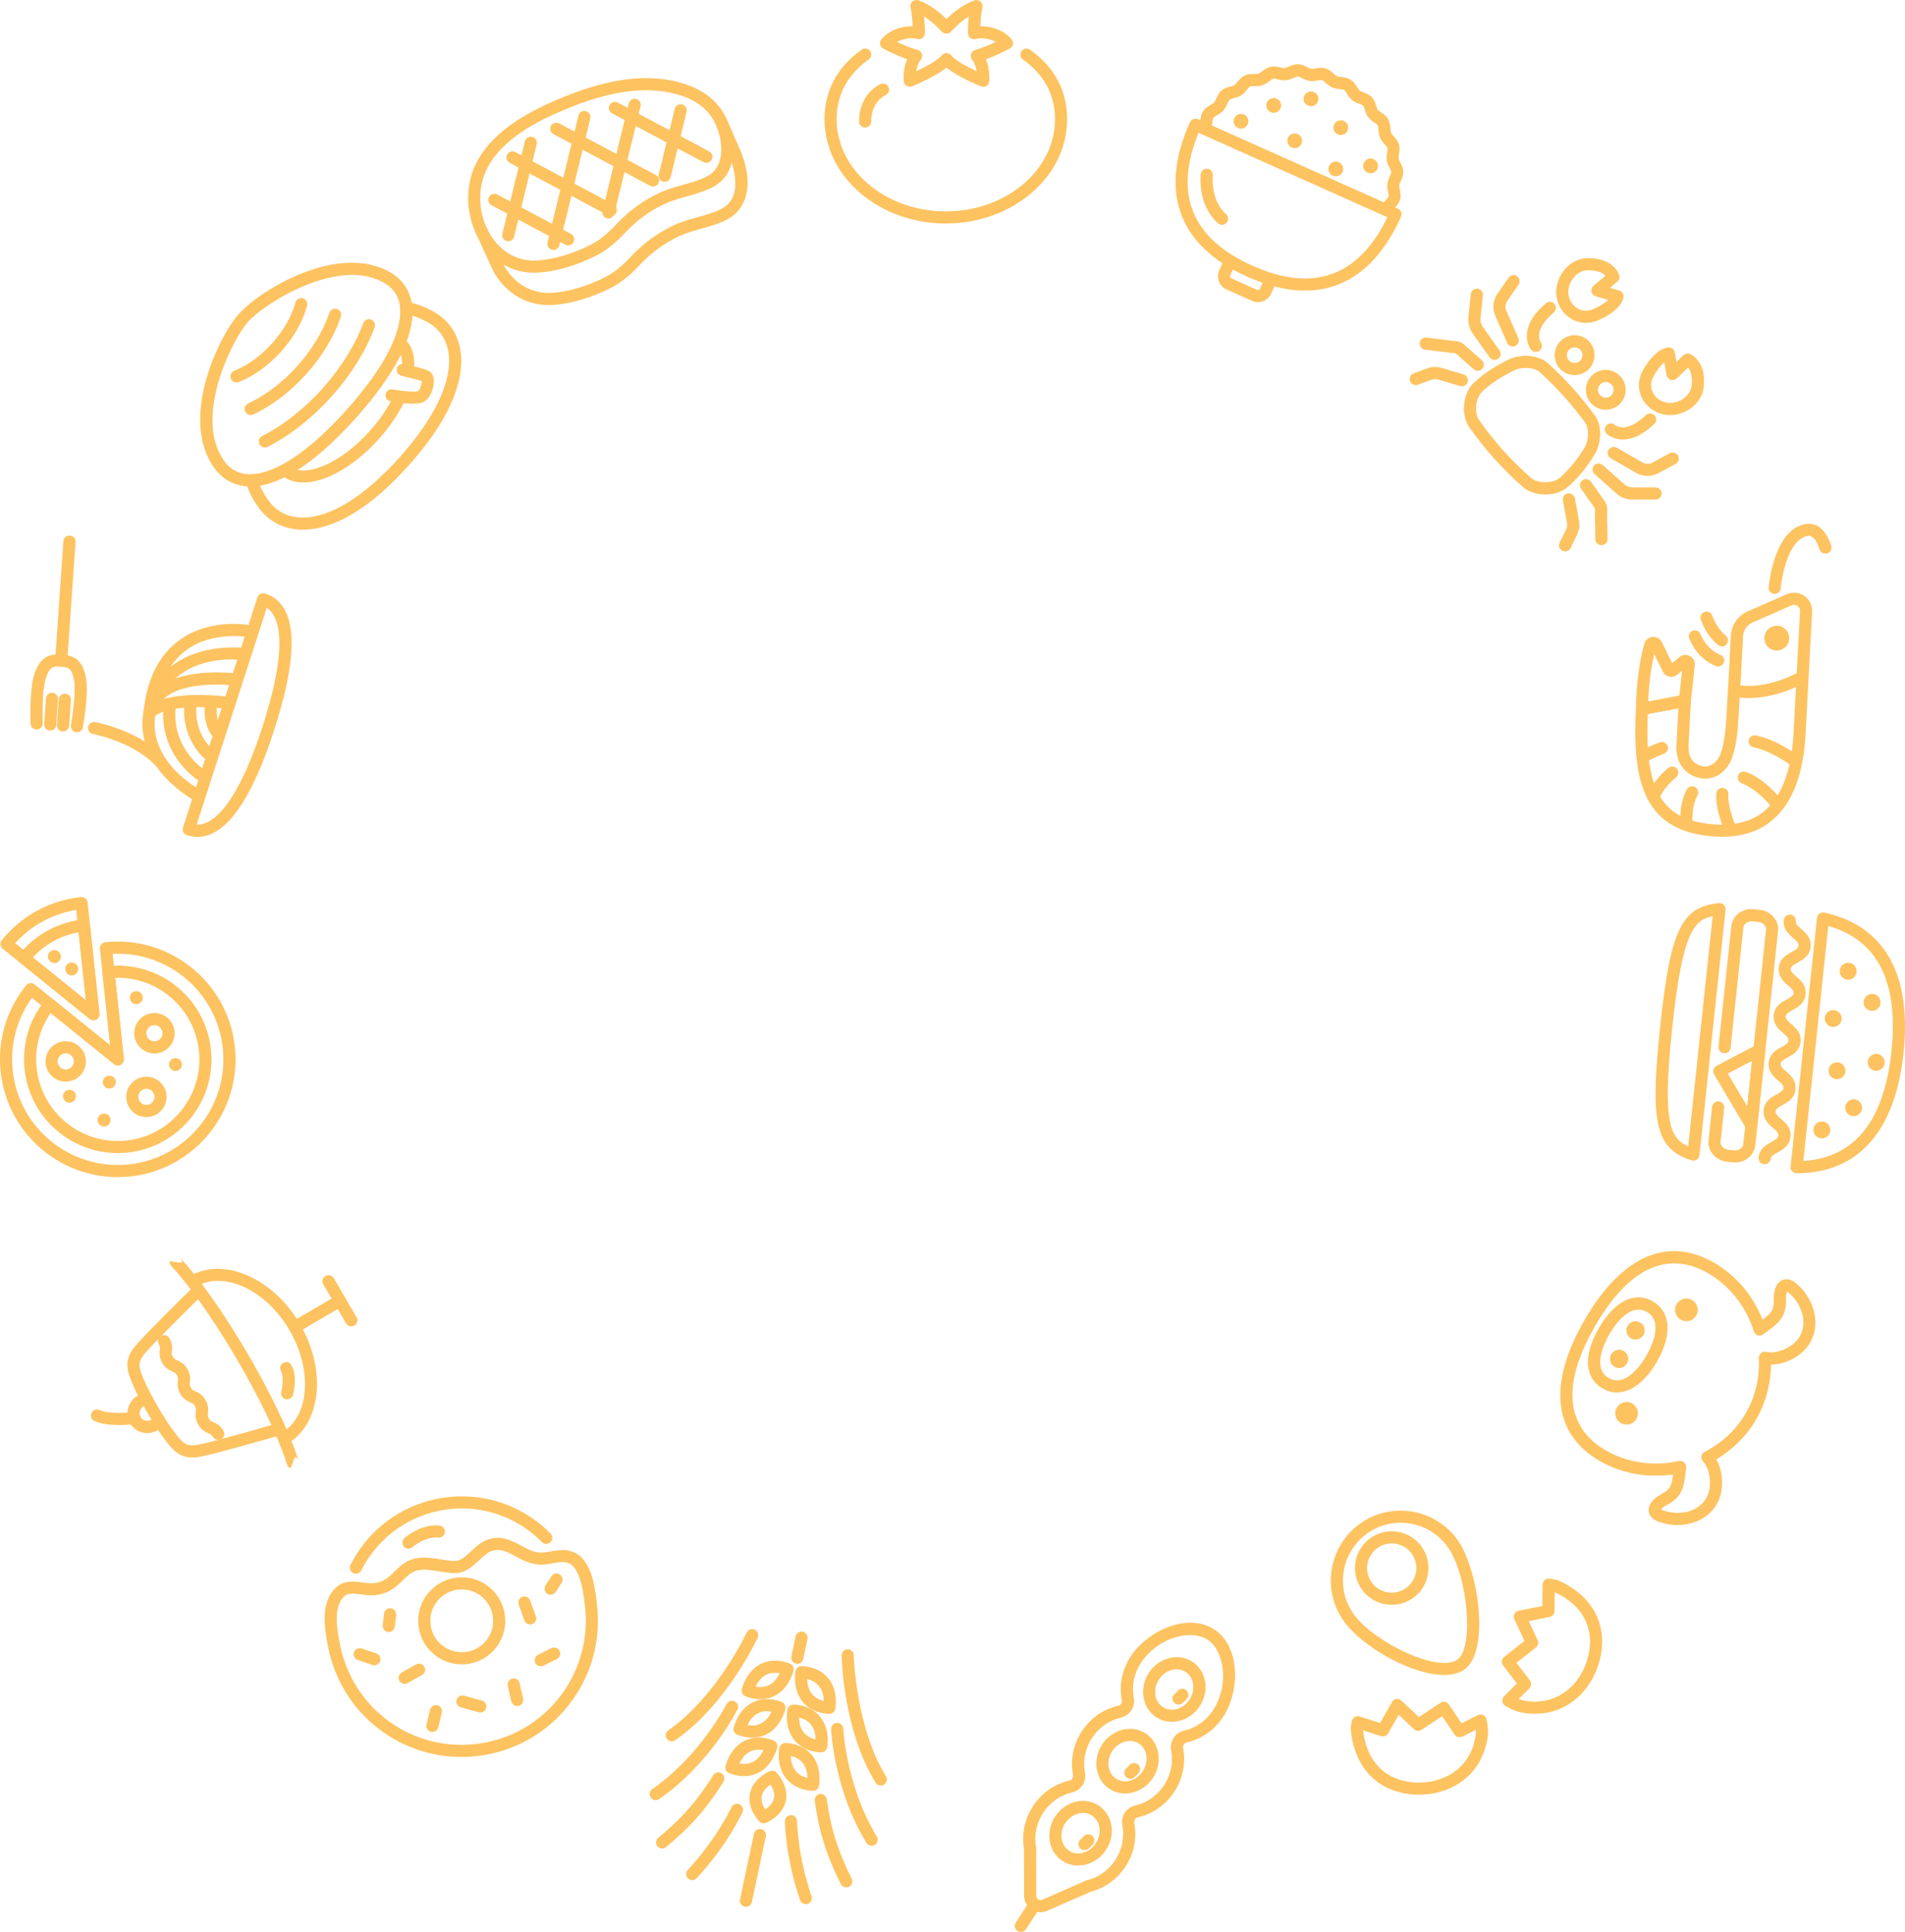<?xml version="1.0" encoding="utf-8"?>
<!-- Generator: Adobe Illustrator 27.2.0, SVG Export Plug-In . SVG Version: 6.00 Build 0)  -->
<svg version="1.1" id="レイヤー_1" xmlns="http://www.w3.org/2000/svg" xmlns:xlink="http://www.w3.org/1999/xlink" x="0px"
	 y="0px" viewBox="0 0 435.16 441.24" style="enable-background:new 0 0 435.16 441.24;" xml:space="preserve">
<style type="text/css">
	.st0{fill:#FDC361;}
</style>
<g>
	<path class="st0" d="M269.79,385.73c0.37-0.08,0.77-0.01,1.09,0.23c0.62,0.45,0.77,1.29,0.33,1.91c-0.31,0.44-0.92,0.97-1.1,1.12
		c-0.59,0.49-1.46,0.42-1.95-0.17c-0.49-0.59-0.42-1.46,0.17-1.95c0.25-0.21,0.55-0.49,0.62-0.6
		C269.16,385.99,269.46,385.8,269.79,385.73z"/>
	<path class="st0" d="M258.78,402.68c0.37-0.08,0.77-0.01,1.09,0.23c0.62,0.44,0.77,1.29,0.33,1.91c-0.31,0.44-0.92,0.97-1.1,1.12
		c-0.59,0.49-1.46,0.42-1.95-0.17c-0.49-0.59-0.42-1.46,0.17-1.95c0.25-0.21,0.54-0.49,0.62-0.6
		C258.15,402.94,258.45,402.75,258.78,402.68z"/>
	<path class="st0" d="M248.31,418.97c0.37-0.08,0.77-0.01,1.09,0.23c0.62,0.45,0.77,1.29,0.33,1.91c-0.31,0.44-0.92,0.97-1.1,1.12
		c-0.59,0.49-1.46,0.42-1.95-0.17c-0.49-0.59-0.42-1.46,0.17-1.95c0.25-0.21,0.55-0.49,0.62-0.6
		C247.68,419.22,247.98,419.04,248.31,418.97z"/>
	<path class="st0" d="M269.21,370.9c3.07-0.65,5.9-0.22,8.15,1.25c5.95,3.88,5.98,13.92,2.04,19.97c-1.95,2.99-4.9,5.06-8.3,5.84
		c-0.58,0.13-0.96,0.72-0.85,1.3c0.66,3.43-0.05,6.96-2,9.95c-1.95,2.99-4.9,5.07-8.3,5.84c-0.58,0.13-0.96,0.72-0.85,1.3
		c0.66,3.43-0.05,6.96-2,9.95c-1.89,2.9-4.73,4.94-8,5.78c-0.02,0.01-0.03,0.02-0.05,0.02l-9.88,4.32c-1.16,0.51-2.48,0.4-3.54-0.3
		c-1.06-0.69-1.69-1.86-1.7-3.12l-0.03-10.78c0-0.02,0-0.04,0-0.05c-0.56-3.33,0.17-6.75,2.06-9.65c1.95-2.99,4.9-5.07,8.3-5.84
		c0.58-0.13,0.96-0.72,0.85-1.3c-0.66-3.43,0.05-6.96,2-9.95c1.95-2.99,4.9-5.07,8.3-5.84c0.58-0.13,0.96-0.72,0.85-1.3
		c-0.66-3.43,0.05-6.96,2-9.95c1.92-2.94,5.16-5.46,8.67-6.76C267.7,371.28,268.46,371.06,269.21,370.9z M247.65,429.69
		c0.15-0.11,0.32-0.19,0.5-0.23c2.71-0.61,5.07-2.27,6.63-4.67c1.56-2.38,2.13-5.2,1.6-7.91c-0.4-2.07,0.9-4.06,2.95-4.53
		c2.7-0.62,5.04-2.27,6.6-4.65c1.56-2.39,2.12-5.2,1.6-7.91c-0.4-2.07,0.9-4.06,2.95-4.53c2.7-0.62,5.04-2.27,6.6-4.65
		c3.88-5.95,2.5-13.69-1.23-16.13c-3.74-2.44-11.37-0.59-15.26,5.37c-1.56,2.39-2.12,5.2-1.6,7.91c0.4,2.07-0.9,4.06-2.95,4.53
		c-2.7,0.62-5.04,2.27-6.6,4.65c-1.56,2.39-2.12,5.2-1.6,7.91c0.4,2.07-0.9,4.06-2.95,4.53c-2.7,0.62-5.04,2.27-6.6,4.65
		c-1.56,2.39-2.13,5.22-1.6,7.95c0.04,0.2,0.03,0.39-0.01,0.58l0.03,10.44c0,0,0,0,0,0c0,0.47,0.31,0.72,0.44,0.81
		c0.13,0.09,0.48,0.27,0.92,0.08L247.65,429.69z"/>
	<path class="st0" d="M267.36,378.63c1.78-0.37,3.54-0.06,5.02,0.9c1.58,1.03,2.61,2.67,2.92,4.61c0.3,1.89-0.14,3.85-1.23,5.52
		c-2.28,3.49-6.74,4.63-9.95,2.54c-3.21-2.09-3.96-6.64-1.69-10.13c1.09-1.67,2.71-2.86,4.55-3.35
		C267.1,378.69,267.23,378.66,267.36,378.63z M268.56,390.39c1.22-0.26,2.39-1.03,3.17-2.24c0.71-1.09,1-2.36,0.81-3.58
		c-0.18-1.16-0.78-2.12-1.69-2.72c-0.91-0.59-2.04-0.75-3.17-0.45c-1.19,0.31-2.23,1.09-2.94,2.18c-1.44,2.21-1.05,5.03,0.88,6.29
		C266.5,390.45,267.55,390.6,268.56,390.39z"/>
	<path class="st0" d="M256.67,395c1.71-0.36,3.51-0.09,5.02,0.9c3.21,2.09,3.96,6.64,1.69,10.13c-2.28,3.49-6.74,4.63-9.95,2.54l0,0
		c-3.21-2.09-3.96-6.64-1.69-10.13C252.95,396.59,254.76,395.41,256.67,395z M257.88,406.75c1.22-0.26,2.39-1.03,3.17-2.24
		c1.44-2.21,1.05-5.03-0.88-6.29c-1.93-1.26-4.67-0.48-6.11,1.73c-1.44,2.21-1.05,5.03,0.88,6.29
		C255.82,406.82,256.87,406.97,257.88,406.75z"/>
	<path class="st0" d="M245.94,411.46c1.71-0.36,3.51-0.09,5.02,0.9c1.58,1.03,2.61,2.67,2.92,4.61c0.3,1.89-0.14,3.85-1.23,5.52
		c-2.28,3.49-6.74,4.63-9.95,2.54c-3.21-2.09-3.96-6.64-1.69-10.13C242.21,413.05,244.02,411.87,245.94,411.46z M247.15,423.21
		c1.22-0.26,2.39-1.03,3.17-2.24c0.71-1.09,1-2.36,0.81-3.58c-0.18-1.16-0.78-2.12-1.69-2.72c-1.93-1.26-4.67-0.48-6.11,1.73
		c-1.44,2.21-1.05,5.03,0.88,6.29C245.09,423.28,246.13,423.43,247.15,423.21z"/>
	<path class="st0" d="M235.62,434.35c0.35-0.07,0.72-0.01,1.04,0.2c0.64,0.42,0.82,1.28,0.4,1.92l-2.71,4.15
		c-0.42,0.64-1.28,0.82-1.92,0.4c-0.64-0.42-0.82-1.28-0.4-1.92l2.71-4.15C234.95,434.63,235.27,434.42,235.62,434.35z"/>
</g>
<g>
	<path class="st0" d="M197.62,29.13c-0.77,0-1.39-0.62-1.39-1.39c0-6.39,4.74-8.46,4.94-8.55c0.7-0.3,1.52,0.03,1.82,0.74
		c0.3,0.7-0.03,1.51-0.73,1.81c-0.16,0.07-3.25,1.51-3.25,6C199.01,28.51,198.39,29.13,197.62,29.13z"/>
	<path class="st0" d="M216.06,51.05c-15.29,0-27.72-10.7-27.72-23.85c0-6.48,2.94-11.96,8.5-15.86c0.63-0.44,1.49-0.29,1.93,0.34
		c0.44,0.63,0.29,1.49-0.34,1.93c-4.79,3.35-7.32,8.05-7.32,13.59c0,11.62,11.19,21.08,24.95,21.08S241,38.82,241,27.2
		c0-5.54-2.53-10.23-7.32-13.59c-0.63-0.44-0.78-1.3-0.34-1.93s1.3-0.78,1.93-0.34c5.56,3.9,8.5,9.38,8.5,15.86
		C243.78,40.35,231.34,51.05,216.06,51.05z"/>
	<path class="st0" d="M207.81,19.82c-0.26,0-0.52-0.07-0.75-0.22c-0.38-0.24-0.61-0.66-0.63-1.11c-0.09-2.23,0.32-3.85,0.78-4.95
		c-2.82-1.02-5.35-2.39-5.47-2.45c-0.36-0.2-0.62-0.55-0.7-0.95c-0.08-0.41,0.03-0.83,0.29-1.15c1.82-2.21,4.86-3.06,7.16-3.01
		c-0.07-1.46-0.24-3.24-0.49-4.25c-0.12-0.49,0.03-1.02,0.41-1.36c0.38-0.34,0.91-0.45,1.39-0.28c2.16,0.75,4.26,2.15,6.41,4.26
		c2.14-2.11,4.25-3.51,6.41-4.26c0.48-0.17,1.02-0.06,1.39,0.28s0.53,0.87,0.41,1.36c-0.25,1.01-0.42,2.79-0.49,4.25
		c2.3-0.04,5.34,0.8,7.16,3.01c0.26,0.32,0.37,0.74,0.29,1.15c-0.08,0.41-0.33,0.76-0.7,0.95c-0.13,0.07-2.65,1.44-5.47,2.45
		c0.46,1.09,0.87,2.72,0.78,4.95c-0.02,0.45-0.25,0.86-0.63,1.11c-0.38,0.24-0.85,0.29-1.27,0.12c-0.61-0.25-5.31-2.17-7.88-4.28
		c-2.57,2.11-7.27,4.03-7.88,4.28C208.16,19.78,207.99,19.82,207.81,19.82z M204.92,9.58c1.28,0.6,3.05,1.36,4.72,1.84
		c0.46,0.13,0.83,0.5,0.96,0.96c0.13,0.47,0.01,0.97-0.33,1.32c-0.02,0.03-0.69,0.82-0.97,2.57c2.3-1.07,4.96-2.53,5.81-3.62
		c0.26-0.33,0.66-0.53,1.09-0.53c0.43,0,0.83,0.2,1.09,0.53c0.85,1.09,3.52,2.55,5.81,3.62c-0.28-1.75-0.95-2.54-0.99-2.59
		c-0.33-0.35-0.45-0.84-0.32-1.31c0.13-0.47,0.5-0.82,0.97-0.95c1.68-0.48,3.44-1.23,4.72-1.84c-1.64-0.89-3.66-0.98-4.55-0.69
		c-0.42,0.14-0.88,0.07-1.24-0.19c-0.36-0.25-0.58-0.67-0.58-1.11c-0.02-0.92,0.04-2.4,0.18-3.83c-1.33,0.83-2.68,1.98-4.08,3.5
		c-0.52,0.57-1.51,0.57-2.04,0c-1.4-1.51-2.75-2.67-4.08-3.5c0.14,1.42,0.2,2.91,0.18,3.83c-0.01,0.44-0.22,0.85-0.58,1.11
		c-0.36,0.26-0.82,0.32-1.24,0.19C208.58,8.59,206.56,8.69,204.92,9.58z"/>
</g>
<g>
	<g>
		<path class="st0" d="M352.95,360.79c0.3-0.21,0.67-0.3,1.03-0.24c0.13,0.02,0.26,0.04,0.39,0.05c0.53,0.07,1.14,0.15,1.75,0.43
			c7.89,3.58,11.35,10.42,9.26,18.28c-0.98,3.71-3.08,6.95-5.89,9.12c-3.21,2.48-7.18,3.44-11.46,2.78
			c-1.39-0.21-2.76-0.74-4.2-1.62c-0.36-0.22-0.61-0.6-0.66-1.02c-0.05-0.42,0.1-0.85,0.4-1.15l2.94-2.93l-3.16-4.13
			c-0.46-0.6-0.35-1.46,0.24-1.93l4.65-3.66l-2.32-4.95c-0.18-0.39-0.17-0.84,0.02-1.22c0.19-0.38,0.55-0.65,0.97-0.73l5.41-1.06
			l0.05-4.9c0-0.4,0.18-0.79,0.49-1.05C352.9,360.83,352.93,360.81,352.95,360.79z M357.5,386.44c2.63-1.9,4.4-4.8,5.21-7.84
			c1.72-6.49-1.04-11.94-7.57-14.97l-0.04,4.33c-0.01,0.66-0.47,1.22-1.12,1.35l-4.77,0.94l2.03,4.34c0.27,0.58,0.11,1.28-0.4,1.68
			l-4.44,3.5l3.07,4.01c0.42,0.55,0.37,1.33-0.12,1.82l-2.45,2.44c0.53,0.21,1.05,0.35,1.57,0.43
			C352.11,389.02,355.15,388.13,357.5,386.44z"/>
		<path class="st0" d="M309.36,392.22c0.03-0.02,0.06-0.04,0.09-0.06c0.34-0.21,0.76-0.26,1.15-0.14l4.66,1.5l2.72-4.8
			c0.21-0.37,0.58-0.63,1-0.69c0.42-0.06,0.85,0.07,1.16,0.37l3.97,3.76l4.94-3.26c0.63-0.42,1.48-0.25,1.91,0.38l2.92,4.31
			l3.71-1.87c0.38-0.19,0.83-0.2,1.21-0.02c0.39,0.18,0.67,0.53,0.76,0.95c0.38,1.64,0.44,3.11,0.21,4.5
			c-0.73,4.27-2.9,7.73-6.26,9.99c-2.95,1.99-6.68,2.95-10.51,2.71c-8.12-0.5-13.51-5.95-14.42-14.56c-0.07-0.67,0.05-1.27,0.15-1.8
			c0.02-0.13,0.05-0.26,0.07-0.38C308.87,392.76,309.07,392.43,309.36,392.22z M316.72,396.32c-0.35,0.25-0.81,0.33-1.24,0.2
			l-4.12-1.33c0.82,7.16,5.12,11.5,11.82,11.91c5.95,0.37,12.55-2.71,13.86-10.41c0.09-0.52,0.12-1.05,0.09-1.62l-3.09,1.55
			c-0.62,0.31-1.38,0.12-1.77-0.46l-2.84-4.18l-4.72,3.11c-0.54,0.35-1.25,0.29-1.72-0.15l-3.48-3.3l-2.4,4.23
			C317.02,396.05,316.88,396.2,316.72,396.32z"/>
	</g>
	<path class="st0" d="M310.62,348.03c7.14-5.15,17.14-3.53,22.29,3.61c4.83,6.7,7.5,25.41,1.67,29.62
		c-6.29,4.54-22.46-3.84-27.57-10.93C301.86,363.18,303.48,353.18,310.62,348.03z M332.96,379.01c3.8-2.74,2.32-19.34-2.3-25.75
		c-4.26-5.9-12.52-7.24-18.42-2.98c-5.9,4.26-7.24,12.52-2.98,18.42C313.85,375.07,328.55,382.19,332.96,379.01z"/>
	<path class="st0" d="M313,351.32c3.76-2.71,9.02-1.86,11.72,1.9c2.71,3.76,1.86,9.02-1.9,11.72c-3.76,2.71-9.02,1.86-11.72-1.9
		S309.24,354.03,313,351.32z M321.2,362.69c2.52-1.81,3.09-5.34,1.27-7.85c-1.81-2.52-5.34-3.09-7.85-1.27
		c-2.52,1.81-3.09,5.34-1.27,7.85C315.16,363.94,318.68,364.51,321.2,362.69z"/>
</g>
<g>
	<g>
		<g>
			<g>
				<path class="st0" d="M387.47,300.46c0.72-1.24,0.29-2.82-0.95-3.54c-1.24-0.72-2.82-0.29-3.54,0.95
					c-0.72,1.24-0.29,2.82,0.95,3.54C385.17,302.12,386.75,301.7,387.47,300.46L387.47,300.46z"/>
			</g>
		</g>
		<g>
			<g>
				<path class="st0" d="M373.81,324.08c0.72-1.24,0.29-2.82-0.95-3.54c-1.24-0.72-2.82-0.29-3.54,0.95
					c-0.72,1.24-0.29,2.82,0.95,3.54C371.51,325.74,373.1,325.32,373.81,324.08L373.81,324.08z"/>
			</g>
		</g>
	</g>
	<g>
		<g>
			<g>
				<path class="st0" d="M375.42,304.91c0.58-1,0.24-2.28-0.76-2.86c-1-0.58-2.28-0.24-2.86,0.76c-0.58,1-0.24,2.28,0.76,2.86
					C373.56,306.25,374.84,305.91,375.42,304.91L375.42,304.91z"/>
			</g>
		</g>
		<g>
			<g>
				<path class="st0" d="M371.66,311.41c0.58-1,0.24-2.28-0.76-2.86c-1-0.58-2.28-0.24-2.86,0.76c-0.58,1-0.24,2.28,0.76,2.86
					C369.8,312.76,371.08,312.42,371.66,311.41L371.66,311.41z"/>
			</g>
		</g>
	</g>
	<path class="st0" d="M365.22,303.35c3.6-6.22,8.22-8.51,12.37-6.11c4.09,2.37,4.44,7.65,0.89,13.78c-3.55,6.13-8.29,8.47-12.39,6.1
		C361.95,314.72,361.62,309.58,365.22,303.35z M376.08,309.63c1.02-1.77,4.05-7.72,0.12-9.99c-3.92-2.27-7.56,3.33-8.58,5.1
		c-1.02,1.77-4.06,7.72-0.14,9.98C371.41,316.99,375.06,311.4,376.08,309.63z"/>
	<path class="st0" d="M361.96,301.47c8.44-14.59,18.94-19.23,29.59-13.08c4.99,2.89,8.87,7.46,11.07,13
		c0.77-0.57,1.47-1.13,1.96-1.82c0.62-0.86,0.63-1.71,0.6-3.14c-0.01-0.27-0.02-2.67,1.44-3.76c0.67-0.5,1.5-0.62,2.34-0.35
		c0.56,0.18,1,0.51,1.36,0.81c4.01,3.33,6.09,9.61,2.63,14.34c-1.62,2.22-5.06,4.2-8.4,4.2c-0.04,4.43-1.2,8.71-3.37,12.48
		c-2.18,3.77-5.32,6.91-9.13,9.15c1.66,2.89,1.66,6.86,0.55,9.37c-2.37,5.35-8.85,6.69-13.74,4.87l0,0
		c-0.43-0.16-0.94-0.38-1.38-0.77c-0.66-0.6-0.97-1.38-0.87-2.2c0.22-1.81,2.3-2.99,2.54-3.12c1.26-0.68,1.99-1.12,2.43-2.08
		c0.35-0.77,0.49-1.66,0.6-2.61c-5.9,0.86-11.79-0.22-16.79-3.11C354.75,327.48,353.53,316.06,361.96,301.47z M407.16,300.7
		c-0.09,0.16-0.2,0.33-0.32,0.49c-0.83,1.16-1.91,1.95-2.96,2.72c-0.37,0.27-0.72,0.53-1.06,0.8c-0.36,0.29-0.83,0.38-1.27,0.25
		c-0.44-0.13-0.78-0.47-0.92-0.91c-1.82-5.7-5.53-10.41-10.46-13.26c-6.44-3.72-16.14-4.65-25.8,12.07s-4.02,24.66,2.42,28.38
		c4.93,2.85,10.86,3.72,16.71,2.45c0.45-0.1,0.91,0.03,1.25,0.35c0.33,0.31,0.49,0.77,0.42,1.22c-0.07,0.42-0.11,0.86-0.17,1.31
		c-0.14,1.29-0.29,2.62-0.88,3.92c-0.84,1.86-2.26,2.63-3.63,3.38c-0.47,0.25-0.88,0.65-1.04,0.89c0.14,0.08,0.31,0.14,0.39,0.17
		l0,0c3.69,1.37,8.53,0.47,10.24-3.4c0.93-2.11,0.67-5.88-1.07-7.77c-0.29-0.32-0.42-0.76-0.35-1.19c0.08-0.43,0.35-0.79,0.74-0.99
		c3.98-2.02,7.23-5.08,9.4-8.84c2.17-3.76,3.2-8.1,2.97-12.56c-0.02-0.43,0.16-0.85,0.49-1.13c0.33-0.28,0.78-0.39,1.2-0.29
		c2.51,0.57,5.91-1.08,7.27-2.95c2.5-3.41,0.86-8.06-2.16-10.57c-0.07-0.05-0.22-0.18-0.34-0.25c-0.13,0.26-0.27,0.82-0.25,1.35
		C407.99,297.7,408.02,299.2,407.16,300.7z"/>
</g>
<g>
	<path class="st0" d="M409.02,266.44l6.04-56.8c0.04-0.39,0.25-0.75,0.57-0.98c0.32-0.23,0.72-0.31,1.11-0.23
		c13.74,3,20,14.08,18.09,32.03c-1.91,17.95-10.35,27.47-24.42,27.51c-0.39,0-0.77-0.17-1.03-0.46
		C409.1,267.22,408.98,266.83,409.02,266.44z M417.64,211.51l-5.7,53.64c11.67-0.71,18.43-9.1,20.12-24.98
		C433.75,224.28,428.9,214.65,417.64,211.51z"/>
	<path class="st0" d="M379.22,234.55c2.35-22.15,4.86-27.43,13.43-28.29c0.42-0.04,0.83,0.11,1.12,0.4c0.29,0.3,0.44,0.71,0.4,1.12
		l-5.96,56.06c-0.04,0.41-0.27,0.79-0.62,1.02c-0.35,0.23-0.78,0.29-1.18,0.16C378.21,262.39,376.87,256.69,379.22,234.55z
		 M391.22,209.25c-4.49,0.87-6.97,4.21-9.24,25.59c-2.27,21.37-0.55,25.16,3.66,26.96L391.22,209.25z"/>
	<path class="st0" d="M401.72,264.36c0.22-2.08,1.82-2.94,2.98-3.58c1.05-0.57,1.48-0.86,1.54-1.43s-0.3-0.95-1.21-1.72
		c-1.01-0.86-2.38-2.04-2.16-4.12c0.22-2.08,1.82-2.94,2.98-3.57c1.05-0.57,1.48-0.86,1.54-1.43s-0.3-0.95-1.21-1.72
		c-1.01-0.86-2.38-2.04-2.16-4.12s1.82-2.94,2.98-3.57c1.05-0.57,1.48-0.86,1.54-1.43c0.06-0.57-0.3-0.95-1.21-1.72
		c-1.01-0.86-2.38-2.04-2.16-4.12c0.22-2.08,1.82-2.95,2.98-3.58c1.07-0.58,1.48-0.85,1.54-1.43c0.06-0.57-0.3-0.95-1.21-1.72
		c-1.01-0.86-2.38-2.04-2.16-4.12c0.22-2.08,1.82-2.95,2.98-3.58c1.07-0.58,1.48-0.85,1.54-1.43c0.06-0.58-0.28-0.93-1.21-1.72
		c-1.01-0.86-2.38-2.04-2.16-4.12c0.08-0.76,0.76-1.31,1.53-1.23s1.31,0.76,1.23,1.53c-0.06,0.58,0.28,0.93,1.21,1.72
		c1.01,0.86,2.38,2.04,2.16,4.12c-0.22,2.08-1.82,2.95-2.98,3.58c-1.07,0.58-1.48,0.85-1.54,1.43c-0.06,0.57,0.3,0.95,1.21,1.72
		c1.01,0.86,2.38,2.04,2.16,4.12c-0.22,2.08-1.81,2.94-2.98,3.58c-1.07,0.58-1.48,0.85-1.54,1.43c-0.06,0.57,0.3,0.95,1.21,1.72
		c1.01,0.86,2.38,2.04,2.16,4.12s-1.82,2.94-2.98,3.57c-1.05,0.57-1.48,0.86-1.54,1.43c-0.06,0.57,0.3,0.95,1.21,1.72
		c1.01,0.86,2.38,2.04,2.16,4.12c-0.22,2.08-1.82,2.94-2.98,3.58c-1.05,0.57-1.48,0.86-1.54,1.43c-0.06,0.57,0.3,0.95,1.21,1.72
		c1.01,0.86,2.38,2.04,2.16,4.12c-0.22,2.08-1.82,2.94-2.98,3.57c-1.05,0.57-1.48,0.86-1.54,1.43c-0.08,0.76-0.76,1.31-1.53,1.23
		C402.19,265.81,401.64,265.12,401.72,264.36z"/>
	<g>
		<path class="st0" d="M391.37,244.52c0.01-0.08,0.02-0.15,0.04-0.23c0.1-0.37,0.35-0.67,0.69-0.85l9.12-4.81
			c0.45-0.24,1-0.21,1.42,0.08c0.42,0.29,0.66,0.79,0.6,1.29l-1.82,17.15c-0.06,0.59-0.5,1.08-1.08,1.21
			c-0.58,0.13-1.18-0.13-1.49-0.65l-7.3-12.34C391.41,245.11,391.34,244.81,391.37,244.52z M400.22,242.29l-5.53,2.92l4.43,7.49
			L400.22,242.29z"/>
		<path class="st0" d="M390.28,260.46l0.82-7.69c0.08-0.76,0.76-1.31,1.53-1.23s1.31,0.76,1.23,1.53l-0.82,7.69
			c-0.1,0.9,0.68,1.71,1.74,1.83l1.35,0.14c1.05,0.11,1.99-0.53,2.08-1.42l5.2-48.92c0.1-0.9-0.68-1.71-1.74-1.83l-1.35-0.14
			c-1.05-0.11-1.99,0.53-2.08,1.42l-2.92,27.48c-0.08,0.76-0.76,1.31-1.53,1.23s-1.31-0.76-1.23-1.53l2.92-27.48
			c0.26-2.42,2.56-4.16,5.13-3.89l1.35,0.14c2.57,0.27,4.46,2.46,4.2,4.88l-5.2,48.92c-0.26,2.42-2.56,4.16-5.13,3.89l-1.35-0.14
			C391.9,265.06,390.02,262.87,390.28,260.46z"/>
	</g>
	<g>
		<g>
			<g>
				<path class="st0" d="M429.56,229.14c0.11-1.06-0.66-2.02-1.72-2.13c-1.06-0.11-2.02,0.66-2.13,1.72s0.66,2.02,1.72,2.13
					C428.5,230.98,429.45,230.21,429.56,229.14L429.56,229.14z"/>
			</g>
		</g>
		<g>
			<g>
				<path class="st0" d="M420.69,232.83c0.11-1.06-0.66-2.02-1.72-2.13c-1.06-0.11-2.02,0.66-2.13,1.72
					c-0.11,1.06,0.66,2.02,1.72,2.13C419.62,234.66,420.57,233.89,420.69,232.83L420.69,232.83z"/>
			</g>
		</g>
		<g>
			<g>
				<path class="st0" d="M418.1,258.27c0.11-1.06-0.66-2.02-1.72-2.13c-1.06-0.11-2.02,0.66-2.13,1.72
					c-0.11,1.06,0.66,2.02,1.72,2.13C417.04,260.1,417.99,259.33,418.1,258.27L418.1,258.27z"/>
			</g>
		</g>
		<g>
			<g>
				<path class="st0" d="M425.36,253.2c0.11-1.06-0.66-2.02-1.72-2.13c-1.06-0.11-2.02,0.66-2.13,1.72
					c-0.11,1.06,0.66,2.02,1.72,2.13C424.3,255.03,425.25,254.26,425.36,253.2L425.36,253.2z"/>
			</g>
		</g>
		<g>
			<g>
				<path class="st0" d="M424.1,222.03c0.11-1.06-0.66-2.02-1.72-2.13c-1.06-0.11-2.02,0.66-2.13,1.72
					c-0.11,1.06,0.66,2.02,1.72,2.13C423.04,223.86,423.99,223.09,424.1,222.03L424.1,222.03z"/>
			</g>
		</g>
		<g>
			<g>
				<path class="st0" d="M421.56,244.75c0.11-1.06-0.66-2.02-1.72-2.13c-1.06-0.11-2.02,0.66-2.13,1.72
					c-0.11,1.06,0.66,2.02,1.72,2.13C420.49,246.58,421.44,245.81,421.56,244.75L421.56,244.75z"/>
			</g>
		</g>
		<g>
			<g>
				<path class="st0" d="M430.5,242.83c0.11-1.06-0.66-2.02-1.72-2.13c-1.06-0.11-2.02,0.66-2.13,1.72
					c-0.11,1.06,0.66,2.02,1.72,2.13C429.44,244.66,430.39,243.89,430.5,242.83L430.5,242.83z"/>
			</g>
		</g>
	</g>
</g>
<g>
	<path class="st0" d="M375.13,179.53c-1.56-4.74-1.8-10.76-1.43-17.7c0.03-0.64,0.5-1.17,1.13-1.29l9.79-1.84
		c0.42-0.08,0.85,0.04,1.17,0.32c0.32,0.28,0.49,0.69,0.47,1.12l-0.54,10.1c-0.19,3.64,2.01,4.56,3.33,4.78
		c1.6,0.27,3.32-0.96,3.98-2.87c1-2.84,1.19-6.05,1.37-9.14l0.03-0.52c0.35-5.76,0.67-11.58,0.95-17.29
		c0.12-2.45,1.59-4.58,3.84-5.56c2.68-1.17,5.36-2.35,8.03-3.53l0.88-0.39c1.33-0.58,2.83-0.44,4.03,0.38
		c1.19,0.82,1.86,2.18,1.78,3.63l-1.49,27.95c-0.48,9.08-2.97,15.63-7.38,19.46c-3.54,3.08-8.3,4.38-14.14,3.86
		C381.94,190.21,377.28,186.08,375.13,179.53z M376.41,163.07c-0.76,17.54,3.17,24.16,14.78,25.18c5.06,0.44,9.12-0.63,12.07-3.2
		c3.82-3.32,5.98-9.21,6.43-17.52l1.49-27.95c0.04-0.69-0.4-1.07-0.59-1.2c-0.19-0.13-0.7-0.41-1.33-0.13l-0.88,0.39
		c-2.68,1.18-5.36,2.36-8.04,3.53c-1.27,0.56-2.11,1.77-2.18,3.16c-0.28,5.73-0.6,11.56-0.95,17.33l-0.03,0.52
		c-0.2,3.29-0.4,6.69-1.52,9.9c-1.13,3.22-4.1,5.2-7.07,4.69c-2.9-0.49-5.9-2.76-5.64-7.67l0.44-8.33L376.41,163.07z"/>
	<path class="st0" d="M399.5,169.74c-0.07-0.22-0.09-0.47-0.04-0.71c0.16-0.75,0.89-1.23,1.64-1.07c4.81,1,9.19,4.31,9.38,4.45
		c0.61,0.46,0.73,1.33,0.26,1.94c-0.46,0.61-1.33,0.73-1.94,0.26l0,0c-0.04-0.03-4.08-3.07-8.27-3.94
		C400.03,170.56,399.65,170.19,399.5,169.74z"/>
	<path class="st0" d="M388.51,141.5c-0.23-0.71,0.14-1.48,0.84-1.73c0.72-0.26,1.52,0.11,1.78,0.83c1.11,3.07,3.02,4.53,3.04,4.54
		c0.61,0.46,0.74,1.32,0.29,1.94c-0.45,0.61-1.31,0.75-1.93,0.3c-0.11-0.08-2.59-1.92-4.01-5.83
		C388.52,141.53,388.52,141.51,388.51,141.5z"/>
	<path class="st0" d="M385.84,145.77c-0.22-0.68,0.11-1.43,0.79-1.71c0.71-0.29,1.52,0.04,1.81,0.75c1.52,3.68,4.36,4.68,4.48,4.72
		c0.72,0.24,1.11,1.03,0.88,1.75c-0.24,0.72-1.01,1.12-1.74,0.89c-0.17-0.05-4.15-1.38-6.18-6.3
		C385.86,145.83,385.85,145.8,385.84,145.77z"/>
	<path class="st0" d="M397.02,178.03c-0.09-0.28-0.1-0.6,0.01-0.91c0.26-0.72,1.06-1.09,1.78-0.83c4.33,1.57,7.8,5.97,7.94,6.16
		c0.47,0.6,0.36,1.48-0.24,1.95c-0.6,0.47-1.47,0.36-1.95-0.24l0,0c-0.03-0.04-3.14-3.96-6.7-5.26
		C397.45,178.75,397.15,178.42,397.02,178.03z"/>
	<path class="st0" d="M393.11,187.53c-0.58-1.78-1.21-4.26-1.05-6.31c0.06-0.76,0.73-1.33,1.49-1.27c0.76,0.06,1.33,0.73,1.27,1.49
		c-0.19,2.38,1.16,6.08,1.7,7.31c0.31,0.7-0.01,1.52-0.71,1.83c-0.7,0.31-1.52-0.01-1.83-0.71
		C393.95,189.78,393.54,188.85,393.11,187.53z"/>
	<path class="st0" d="M383.99,188.59c-0.02-0.07-0.04-0.14-0.05-0.21c-0.03-0.17-0.64-4.2,1.37-8.06c0.35-0.68,1.19-0.94,1.87-0.59
		c0.68,0.36,0.94,1.19,0.59,1.87c-1.58,3.02-1.1,6.31-1.09,6.34c0.12,0.76-0.4,1.46-1.16,1.58
		C384.84,189.63,384.2,189.23,383.99,188.59z"/>
	<path class="st0" d="M376.35,182.38c-0.1-0.3-0.1-0.63,0.03-0.94c0.05-0.14,1.35-3.38,4.76-6.07c0.6-0.48,1.47-0.37,1.95,0.23
		c0.48,0.6,0.37,1.47-0.23,1.95c-2.82,2.23-3.89,4.88-3.9,4.91c-0.28,0.71-1.09,1.06-1.8,0.78
		C376.76,183.09,376.47,182.76,376.35,182.38z"/>
	<path class="st0" d="M374.17,173.21c-0.2-0.61,0.04-1.29,0.61-1.63c0.09-0.05,2.11-1.24,4.38-2.05c0.72-0.26,1.51,0.12,1.77,0.84
		c0.26,0.7-0.12,1.51-0.84,1.77c-2.01,0.72-3.88,1.81-3.9,1.82c-0.66,0.39-1.51,0.17-1.9-0.49
		C374.24,173.39,374.2,173.3,374.17,173.21z"/>
	<path class="st0" d="M373.82,161.64c-0.08-0.23-0.11-0.48-0.11-0.73c0.18-6.77,1.25-11.59,1.88-13.86
		c0.24-0.87,0.98-1.49,1.88-1.58c0.9-0.09,1.75,0.38,2.15,1.2l2.36,4.78l1.62-1.37c0.68-0.57,1.63-0.67,2.41-0.25
		c0.78,0.42,1.23,1.26,1.13,2.14l-0.83,7.67c0,0,0,0,0,0c-0.1,0.95-0.81,1.71-1.75,1.89l-8.29,1.56c-0.65,0.12-1.3-0.05-1.81-0.48
		C374.17,162.35,373.94,162.01,373.82,161.64z M377.87,149.38c-0.54,2.36-1.18,6.05-1.36,10.85l7.1-1.34l0.62-5.71l-1.05,0.89
		c-0.51,0.43-1.18,0.6-1.84,0.46c-0.65-0.14-1.2-0.56-1.5-1.16L377.87,149.38z M383.56,159.34
		C383.56,159.34,383.56,159.34,383.56,159.34L383.56,159.34z"/>
	<path class="st0" d="M404.08,134.68c-0.06-0.18-0.08-0.38-0.06-0.58c0.3-2.88,1.75-12.42,7.63-14.22c2.11-0.65,4.98-0.35,6.65,4.76
		c0.24,0.73-0.16,1.51-0.89,1.75c-0.73,0.24-1.51-0.16-1.75-0.89c-1.18-3.59-2.5-3.19-3.21-2.97c-3.39,1.04-5.18,7.04-5.69,11.86
		c-0.08,0.76-0.76,1.31-1.52,1.23C404.69,135.57,404.24,135.18,404.08,134.68z"/>
	<g>
		<g>
			<path class="st0" d="M408.56,144.86c-0.49-1.49-2.09-2.3-3.58-1.81s-2.3,2.09-1.81,3.58c0.49,1.49,2.09,2.3,3.58,1.81
				S409.05,146.35,408.56,144.86L408.56,144.86z"/>
		</g>
	</g>
	<path class="st0" d="M395.2,158.19c-0.07-0.22-0.09-0.45-0.04-0.69c0.14-0.75,0.87-1.25,1.62-1.1c6.81,1.3,14.1-2.9,14.18-2.94
		c0.66-0.39,1.51-0.16,1.9,0.5c0.39,0.66,0.16,1.51-0.5,1.9c-0.33,0.19-8.25,4.77-16.1,3.27
		C395.75,159.03,395.35,158.66,395.2,158.19z"/>
</g>
<g>
	<path class="st0" d="M341.34,104.76c-2.09-2.33-4.04-4.79-5.84-7.36c-1.69-2.55-1.51-7.47,1.21-10.03c2.24-2.06,4.87-3.8,8.07-5.32
		c2.83-1.3,6.72-0.93,8.69,0.8c4.07,3.66,7.75,7.75,10.94,12.18c1.52,2.16,1.46,6.07-0.11,8.72c-1.87,3.03-3.88,5.47-6.15,7.46
		c-2.85,2.45-7.76,2.1-10.09,0.17c-0.01-0.01-0.02-0.01-0.03-0.02C345.67,109.3,343.43,107.09,341.34,104.76z M348.94,110.31
		L348.94,110.31L348.94,110.31z M357.22,90.5c-1.76-1.96-3.63-3.82-5.58-5.58c-1.04-0.91-3.7-1.27-5.68-0.36
		c-2.92,1.4-5.33,2.98-7.35,4.84c-1.61,1.51-1.82,4.91-0.81,6.44c3.43,4.92,7.49,9.44,12.04,13.4c1.42,1.16,4.81,1.3,6.49-0.14
		c2.05-1.8,3.89-4.03,5.6-6.8c1.1-1.85,1.03-4.53,0.23-5.68C360.63,94.51,358.98,92.46,357.22,90.5z"/>
	<g>
		<path class="st0" d="M356.31,84.16c-1.68-1.87-1.52-4.76,0.34-6.43c1.87-1.68,4.76-1.52,6.43,0.34c1.68,1.87,1.52,4.76-0.34,6.43
			C360.87,86.18,357.98,86.03,356.31,84.16z M361.02,79.92c-0.66-0.73-1.79-0.79-2.52-0.13c-0.73,0.66-0.79,1.79-0.13,2.52
			c0.66,0.73,1.79,0.79,2.52,0.14C361.62,81.78,361.68,80.65,361.02,79.92z"/>
		<path class="st0" d="M363.42,92.08c-1.68-1.87-1.52-4.76,0.34-6.43c1.87-1.68,4.76-1.52,6.43,0.34c1.68,1.87,1.52,4.76-0.34,6.43
			C367.99,94.1,365.1,93.95,363.42,92.08z M368.14,87.84c-0.66-0.73-1.79-0.79-2.52-0.13c-0.73,0.66-0.79,1.79-0.13,2.52
			c0.66,0.73,1.79,0.79,2.52,0.14C368.73,89.7,368.79,88.58,368.14,87.84z"/>
	</g>
	<g>
		<path class="st0" d="M367.61,104.38c-0.39-0.43-0.48-1.09-0.17-1.62c0.38-0.66,1.23-0.89,1.89-0.51l5.83,3.36
			c0.72,0.41,1.62,0.42,2.34,0.03l3.94-2.14c0.67-0.37,1.51-0.12,1.88,0.56c0.37,0.67,0.12,1.51-0.56,1.88l-3.94,2.14
			c-1.57,0.85-3.5,0.83-5.05-0.06l-5.83-3.36C367.82,104.58,367.71,104.48,367.61,104.38z"/>
		<path class="st0" d="M364.14,108.17c-0.47-0.52-0.48-1.31,0-1.85c0.51-0.57,1.39-0.62,1.96-0.12l4.91,4.37
			c0.54,0.48,1.22,0.74,1.94,0.74l5.22,0.01c0.77,0,1.39,0.62,1.39,1.39c0,0.77-0.62,1.39-1.39,1.39l-5.22,0
			c-1.4,0-2.74-0.51-3.78-1.44l-4.91-4.37C364.21,108.25,364.17,108.21,364.14,108.17z"/>
		<path class="st0" d="M364.78,124.06c-0.22-0.24-0.35-0.55-0.35-0.9l-0.11-6.1c0-0.21,0.02-0.39,0.04-0.55
			c0.03-0.21-0.02-0.41-0.14-0.58l-3.06-4.31c-0.44-0.62-0.3-1.49,0.33-1.93c0.62-0.44,1.49-0.29,1.93,0.33l3.06,4.31
			c0.53,0.75,0.76,1.66,0.63,2.57c-0.01,0.04-0.01,0.08-0.01,0.12l0.11,6.09c0.01,0.77-0.59,1.4-1.36,1.41
			C365.42,124.53,365.04,124.35,364.78,124.06z"/>
		<path class="st0" d="M356.48,125.48c-0.37-0.41-0.47-1.01-0.21-1.54l1.48-3.02c0.23-0.46,0.3-1,0.21-1.5l-0.95-5.11
			c-0.14-0.75,0.36-1.48,1.11-1.62c0.75-0.14,1.48,0.36,1.62,1.11l0.95,5.11c0.2,1.09,0.05,2.23-0.44,3.23l-1.48,3.02
			c-0.34,0.69-1.17,0.97-1.85,0.64C356.74,125.71,356.6,125.6,356.48,125.48z"/>
		<path class="st0" d="M344.53,78.68c-0.1-0.11-0.18-0.23-0.24-0.37l-2.72-6.16c-0.72-1.63-0.54-3.56,0.48-5.03l2.55-3.69
			c0.44-0.63,1.3-0.79,1.93-0.35c0.63,0.44,0.79,1.3,0.35,1.93l-2.55,3.69c-0.47,0.68-0.56,1.57-0.22,2.33l2.72,6.16
			c0.31,0.7-0.01,1.52-0.71,1.83C345.56,79.27,344.92,79.12,344.53,78.68z"/>
		<path class="st0" d="M340.38,81.73c-0.03-0.04-0.07-0.08-0.1-0.12l-3.82-5.35c-0.81-1.14-1.18-2.52-1.03-3.91l0.55-5.19
			c0.08-0.76,0.76-1.31,1.53-1.23c0.76,0.08,1.31,0.76,1.23,1.53l-0.55,5.19c-0.08,0.71,0.11,1.43,0.53,2.01l3.82,5.35
			c0.44,0.62,0.3,1.49-0.32,1.93C341.64,82.35,340.85,82.25,340.38,81.73z"/>
		<path class="st0" d="M324.65,79.4c-0.26-0.29-0.4-0.69-0.34-1.1c0.1-0.76,0.79-1.3,1.55-1.2l6.05,0.76c0.04,0,0.08,0,0.12,0
			c0.92-0.03,1.8,0.29,2.49,0.9l3.96,3.51c0.57,0.5,0.63,1.38,0.12,1.96c-0.51,0.57-1.38,0.63-1.96,0.12l-3.96-3.51
			c-0.16-0.14-0.36-0.21-0.57-0.21c-0.15,0-0.34,0.01-0.55-0.02l-6.05-0.76C325.17,79.81,324.87,79.64,324.65,79.4z"/>
		<path class="st0" d="M322.36,87.49c-0.12-0.13-0.21-0.28-0.27-0.45c-0.26-0.72,0.11-1.52,0.83-1.78l3.16-1.14
			c1.04-0.38,2.2-0.41,3.26-0.09l4.98,1.49c0.73,0.22,1.15,0.99,0.93,1.73s-0.99,1.15-1.73,0.93l-4.98-1.49
			c-0.49-0.15-1.03-0.13-1.52,0.04l-3.16,1.14C323.32,88.07,322.73,87.9,322.36,87.49z"/>
	</g>
	<g>
		<path class="st0" d="M357.34,71.53c-0.83-0.93-1.43-2.1-1.71-3.4c-0.47-2.15,0.16-4.55,1.67-6.43c1.41-1.75,3.39-2.75,5.43-2.75
			c6.06,0.01,7.13,3.8,7.17,3.96c0.14,0.52-0.04,1.07-0.45,1.41l-1.68,1.42l2.11,0.62c0.65,0.19,1.07,0.83,0.98,1.51
			c-0.06,0.49-0.63,3.02-5.72,5.26l0,0c-1.96,0.86-4.04,0.83-5.85-0.1C358.55,72.65,357.89,72.14,357.34,71.53z M366.76,62.96
			c-0.55-0.55-1.7-1.24-4.04-1.25c-1.19,0-2.38,0.63-3.27,1.72c-0.98,1.21-1.4,2.78-1.12,4.1c0.29,1.35,1.1,2.45,2.2,3.02
			c1.06,0.54,2.29,0.55,3.48,0.03c1.73-0.76,2.74-1.5,3.33-2.08l-2.83-0.84c-0.49-0.14-0.86-0.55-0.96-1.05
			c-0.1-0.5,0.07-1.02,0.46-1.34L366.76,62.96z M364.58,71.85L364.58,71.85L364.58,71.85z"/>
		<path class="st0" d="M349.79,79.92c-0.02-0.02-0.04-0.05-0.06-0.08c-0.15-0.19-3.52-4.7,3.41-10.58c0.58-0.5,1.47-0.43,1.95,0.16
			c0.5,0.58,0.43,1.46-0.16,1.95c-4.85,4.12-3.03,6.74-3.01,6.77c0.47,0.6,0.36,1.48-0.24,1.95
			C351.1,80.53,350.27,80.45,349.79,79.92z"/>
		<path class="st0" d="M376.09,92.4c-0.55-0.61-0.99-1.32-1.28-2.09c-0.73-1.9-0.54-3.97,0.53-5.83l0,0
			c2.77-4.83,5.35-5.12,5.84-5.13c0.68-0.01,1.27,0.47,1.39,1.14l0.39,2.16l1.59-1.52c0.39-0.37,0.95-0.49,1.45-0.29
			c0.15,0.06,3.82,1.53,3.18,7.55c-0.21,2.02-1.42,3.88-3.31,5.1c-2.02,1.3-4.48,1.67-6.57,0.98
			C378.03,94.04,376.93,93.33,376.09,92.4z M377.75,85.86c-0.64,1.12-0.77,2.35-0.34,3.46c0.44,1.16,1.45,2.08,2.76,2.51
			c1.28,0.42,2.89,0.17,4.19-0.67c1.18-0.76,1.93-1.88,2.06-3.07c0.24-2.31-0.32-3.54-0.81-4.14l-2.59,2.48
			c-0.37,0.35-0.9,0.48-1.39,0.32c-0.49-0.16-0.85-0.57-0.94-1.07l-0.53-2.91C379.53,83.29,378.69,84.22,377.75,85.86L377.75,85.86z
			"/>
		<path class="st0" d="M366.95,99.01c-0.48-0.54-0.47-1.36,0.03-1.89c0.53-0.54,1.39-0.57,1.94-0.05c0.14,0.12,2.53,2.05,7.07-2.26
			c0.56-0.53,1.43-0.5,1.96,0.05c0.01,0.01,0.02,0.02,0.03,0.03c0.5,0.56,0.47,1.41-0.08,1.93c-6.59,6.26-10.71,2.42-10.89,2.26
			C366.99,99.06,366.97,99.03,366.95,99.01z"/>
	</g>
</g>
<g>
	<path class="st0" d="M173.86,417.75c0.75,0.16,1.23,0.89,1.07,1.64l-3.17,15c-0.16,0.75-0.89,1.23-1.64,1.07
		c-0.75-0.16-1.23-0.89-1.07-1.64l3.17-15C172.37,418.07,173.11,417.59,173.86,417.75z"/>
	<path class="st0" d="M183.39,372.67c0.75,0.16,1.23,0.89,1.07,1.64l-0.97,4.58c-0.16,0.75-0.89,1.23-1.64,1.07
		s-1.23-0.89-1.07-1.64l0.97-4.58C181.9,372.99,182.64,372.51,183.39,372.67z"/>
	<g>
		<g>
			<path class="st0" d="M180.97,414.59c0.62,0.13,1.09,0.68,1.1,1.35c0,0.08,0.1,7.74,3.31,17.12c0.25,0.72-0.14,1.51-0.86,1.76
				c-0.72,0.25-1.51-0.14-1.76-0.86c-3.37-9.83-3.46-17.67-3.46-18c-0.01-0.77,0.61-1.39,1.38-1.4
				C180.77,414.56,180.87,414.57,180.97,414.59z"/>
			<path class="st0" d="M187.77,409.75c0.56,0.12,1.01,0.57,1.09,1.17c1.13,8.37,3.43,13.55,5.69,18.14
				c0.34,0.69,0.05,1.52-0.63,1.86c-0.69,0.34-1.52,0.05-1.86-0.63c-2.36-4.8-4.76-10.21-5.95-18.99c-0.1-0.76,0.43-1.46,1.19-1.56
				C187.46,409.72,187.62,409.72,187.77,409.75z"/>
			<path class="st0" d="M191.53,393.54c0.6,0.13,1.07,0.65,1.1,1.29c0.01,0.13,0.7,13.25,7.66,24.62c0.4,0.65,0.19,1.51-0.46,1.91
				c-0.65,0.4-1.51,0.19-1.91-0.46c-7.34-11.99-8.04-25.37-8.07-25.94c-0.04-0.76,0.56-1.41,1.32-1.45
				C191.29,393.51,191.41,393.52,191.53,393.54z"/>
			<path class="st0" d="M193.93,376.71c0.62,0.13,1.09,0.67,1.1,1.33c0,0.16,0.39,16.29,7.34,27.65c0.4,0.65,0.19,1.51-0.46,1.91
				c-0.65,0.4-1.51,0.19-1.91-0.46c-7.36-12.01-7.74-28.35-7.75-29.04c-0.01-0.77,0.59-1.4,1.36-1.41
				C193.72,376.68,193.83,376.69,193.93,376.71z"/>
		</g>
		<g>
			<path class="st0" d="M168.63,411.98c0.1,0.02,0.19,0.05,0.28,0.09c0.7,0.31,1.01,1.14,0.69,1.83c-0.13,0.3-3.39,7.43-10.45,15.06
				c-0.52,0.56-1.4,0.6-1.96,0.08c-0.56-0.52-0.6-1.4-0.08-1.96c6.76-7.3,9.93-14.24,9.96-14.31
				C167.36,412.17,168.01,411.85,168.63,411.98z"/>
			<path class="st0" d="M164.37,404.81c0.15,0.03,0.3,0.09,0.44,0.18c0.65,0.4,0.86,1.25,0.46,1.91
				c-4.64,7.55-9.03,11.53-13.13,14.96c-0.59,0.49-1.46,0.41-1.95-0.17c-0.49-0.59-0.41-1.46,0.17-1.95
				c3.92-3.28,8.12-7.09,12.54-14.29C163.22,404.93,163.82,404.69,164.37,404.81z"/>
			<path class="st0" d="M167.5,388.46c0.11,0.02,0.23,0.06,0.33,0.12c0.68,0.34,0.96,1.17,0.62,1.86
				c-0.25,0.5-6.31,12.46-17.88,20.45c-0.63,0.44-1.49,0.28-1.93-0.35c-0.44-0.63-0.28-1.49,0.35-1.93
				c10.96-7.57,16.91-19.29,16.97-19.41C166.26,388.62,166.9,388.33,167.5,388.46z"/>
			<path class="st0" d="M172.11,372.1c0.1,0.02,0.2,0.05,0.3,0.1c0.69,0.32,1,1.15,0.67,1.84c-0.29,0.63-7.26,15.42-18.84,23.42
				c-0.63,0.44-1.49,0.28-1.93-0.35c-0.44-0.63-0.28-1.49,0.35-1.93c10.97-7.58,17.84-22.16,17.91-22.31
				C170.85,372.28,171.5,371.97,172.11,372.1z"/>
		</g>
	</g>
	<g>
		<g>
			<path class="st0" d="M181.03,398.28c1.34,0.28,3.22,0.98,4.56,2.72c2.25,2.89,1.53,6.73,1.49,6.89
				c-0.13,0.64-0.69,1.11-1.34,1.12c-0.16,0-3.95,0.02-6.23-2.91c-2.25-2.89-1.53-6.73-1.49-6.89c0.13-0.64,0.69-1.11,1.34-1.12
				C179.43,398.09,180.1,398.09,181.03,398.28z M184.45,406.06c-0.02-0.97-0.22-2.3-1.04-3.36c-0.78-1-1.89-1.45-2.75-1.66
				c0.02,0.97,0.22,2.3,1.04,3.36C182.48,405.4,183.6,405.85,184.45,406.06z M185.73,407.63L185.73,407.63L185.73,407.63z"/>
			<path class="st0" d="M182.89,389.5c1.34,0.28,3.22,0.98,4.56,2.72c2.25,2.89,1.53,6.73,1.49,6.89c-0.13,0.64-0.69,1.11-1.34,1.12
				c-0.16,0-3.95,0.02-6.23-2.91c-2.25-2.89-1.53-6.73-1.49-6.89c0.13-0.64,0.69-1.11,1.34-1.12
				C181.29,389.31,181.96,389.3,182.89,389.5z M186.31,397.28c-0.02-0.97-0.22-2.3-1.04-3.36c-0.78-1-1.89-1.45-2.75-1.66
				c0.02,0.97,0.22,2.3,1.04,3.36C184.34,396.61,185.45,397.07,186.31,397.28z M187.59,398.84L187.59,398.84L187.59,398.84z"/>
			<path class="st0" d="M184.75,380.72c1.34,0.28,3.22,0.98,4.56,2.72c2.25,2.89,1.53,6.73,1.49,6.89
				c-0.13,0.64-0.69,1.11-1.34,1.12c-0.16,0-3.95,0.02-6.23-2.91c-2.25-2.89-1.53-6.73-1.49-6.89c0.13-0.64,0.69-1.11,1.34-1.12
				C183.14,380.52,183.82,380.52,184.75,380.72z M188.17,388.5c-0.02-0.97-0.22-2.3-1.04-3.36c-0.78-1-1.89-1.45-2.75-1.66
				c0.02,0.97,0.22,2.3,1.04,3.36C186.2,387.83,187.31,388.29,188.17,388.5z M189.45,390.06L189.45,390.06L189.45,390.06z"/>
		</g>
		<g>
			<path class="st0" d="M175.17,397.04c0.93,0.2,1.54,0.47,1.6,0.5c0.6,0.27,0.92,0.93,0.77,1.57c-0.04,0.16-0.93,3.97-4.16,5.7
				c-3.28,1.76-6.73,0.2-6.88,0.14c-0.6-0.27-0.92-0.93-0.77-1.57c0.04-0.16,0.93-3.97,4.16-5.7
				C171.83,396.64,173.83,396.76,175.17,397.04z M168.9,402.77c0.87,0.16,2.07,0.19,3.18-0.41c1.18-0.63,1.9-1.77,2.31-2.65
				c-0.87-0.16-2.07-0.19-3.18,0.41C170.03,400.75,169.31,401.89,168.9,402.77z"/>
			<path class="st0" d="M177.03,388.26c0.93,0.2,1.54,0.47,1.6,0.5c0.6,0.27,0.92,0.93,0.77,1.57c-0.04,0.16-0.93,3.97-4.16,5.7
				c-3.28,1.76-6.73,0.2-6.88,0.14c-0.59-0.27-0.92-0.93-0.77-1.57c0.04-0.16,0.93-3.97,4.16-5.7
				C173.69,387.86,175.69,387.98,177.03,388.26z M170.75,393.99c0.87,0.16,2.07,0.19,3.18-0.41c1.18-0.63,1.9-1.77,2.31-2.65
				c-0.87-0.16-2.07-0.19-3.18,0.41C171.89,391.97,171.16,393.11,170.75,393.99z"/>
			<path class="st0" d="M178.89,379.48c0.93,0.2,1.54,0.47,1.6,0.5c0.6,0.27,0.92,0.93,0.77,1.57c-0.04,0.16-0.93,3.97-4.16,5.7
				c-3.28,1.76-6.73,0.2-6.88,0.14c-0.6-0.27-0.92-0.93-0.77-1.57c0.04-0.16,0.93-3.97,4.16-5.7
				C175.55,379.08,177.55,379.19,178.89,379.48z M172.61,385.21c0.87,0.16,2.07,0.19,3.18-0.41c1.18-0.63,1.9-1.77,2.31-2.65
				c-0.87-0.16-2.07-0.19-3.18,0.41C173.75,383.19,173.02,384.33,172.61,385.21z"/>
		</g>
	</g>
	<path class="st0" d="M176.67,404.44c0.27,0.06,0.52,0.19,0.72,0.4c0.12,0.12,2.84,3.03,2.12,6.45c-0.72,3.43-4.39,4.98-4.55,5.04
		c-0.53,0.22-1.14,0.09-1.53-0.32c-0.12-0.12-2.84-3.03-2.12-6.45c0.72-3.42,4.39-4.98,4.55-5.04
		C176.12,404.41,176.4,404.39,176.67,404.44z M174.81,413.26c0.75-0.5,1.74-1.35,1.99-2.54c0.25-1.19-0.3-2.37-0.79-3.13
		c-0.75,0.5-1.73,1.35-1.99,2.54C173.77,411.32,174.32,412.5,174.81,413.26z"/>
</g>
<g>
	<g>
		<g>
			<g>
				<path class="st0" d="M284.17,26.15c-0.85-0.38-1.85,0-2.23,0.85c-0.38,0.85,0,1.85,0.85,2.23c0.85,0.38,1.85,0,2.23-0.85
					C285.4,27.53,285.02,26.53,284.17,26.15L284.17,26.15z"/>
			</g>
		</g>
		<g>
			<g>
				<path class="st0" d="M296.44,30.62c-0.85-0.38-1.85,0-2.23,0.85c-0.38,0.85,0,1.85,0.85,2.23c0.85,0.38,1.85,0,2.23-0.85
					C297.67,32,297.29,31,296.44,30.62L296.44,30.62z"/>
			</g>
		</g>
		<g>
			<g>
				<path class="st0" d="M313.78,36.35c-0.85-0.38-1.85,0-2.23,0.85c-0.38,0.85,0,1.85,0.85,2.23c0.85,0.38,1.85,0,2.23-0.85
					C315.02,37.73,314.64,36.73,313.78,36.35L313.78,36.35z"/>
			</g>
		</g>
		<g>
			<g>
				<path class="st0" d="M291.64,22.53c-0.85-0.38-1.85,0-2.23,0.85c-0.38,0.85,0,1.85,0.85,2.23c0.85,0.38,1.85,0,2.23-0.85
					C292.87,23.91,292.49,22.91,291.64,22.53L291.64,22.53z"/>
			</g>
		</g>
		<g>
			<g>
				<path class="st0" d="M306.97,27.62c-0.85-0.38-1.85,0-2.23,0.85c-0.38,0.85,0,1.85,0.85,2.23c0.85,0.38,1.85,0,2.23-0.85
					C308.21,29,307.82,28,306.97,27.62L306.97,27.62z"/>
			</g>
		</g>
		<g>
			<g>
				<path class="st0" d="M305.82,37.04c-0.85-0.38-1.85,0-2.23,0.85c-0.38,0.85,0,1.85,0.85,2.23c0.85,0.38,1.85,0,2.23-0.85
					C307.05,38.42,306.67,37.42,305.82,37.04L305.82,37.04z"/>
			</g>
		</g>
		<g>
			<g>
				<path class="st0" d="M300.16,21.04c-0.85-0.38-1.85,0-2.23,0.85c-0.38,0.85,0,1.85,0.85,2.23c0.85,0.38,1.85,0,2.23-0.85
					C301.4,22.42,301.02,21.42,300.16,21.04L300.16,21.04z"/>
			</g>
		</g>
	</g>
	<path class="st0" d="M285.98,68.71l-5.79-2.59c-1.68-0.75-2.43-2.73-1.68-4.4l1.01-2.26c0.31-0.7,1.13-1.01,1.83-0.7
		s1.01,1.13,0.7,1.83l-1.01,2.26c-0.13,0.28,0,0.61,0.28,0.74l5.79,2.59c0.28,0.13,0.61,0,0.74-0.28l1.01-2.26
		c0.31-0.7,1.13-1.01,1.83-0.7s1.01,1.13,0.7,1.83l-1.01,2.26C289.64,68.71,287.66,69.47,285.98,68.71z"/>
	<path class="st0" d="M284.96,63.22c-8.43-3.77-13.68-9.05-15.6-15.68c-1.65-5.69-0.83-12.29,2.45-19.61
		c0.31-0.7,1.13-1.01,1.83-0.7l45.7,20.43c0.7,0.31,1.01,1.13,0.7,1.83c-3.27,7.32-7.64,12.33-12.98,14.9
		C300.83,67.38,293.39,66.99,284.96,63.22z M273.79,30.33c-5.73,13.93-1.6,24.14,12.3,30.36c13.9,6.21,24.27,2.49,30.83-11.07
		L273.79,30.33z"/>
	<path class="st0" d="M278.59,51.22c-0.12-0.05-0.24-0.13-0.35-0.22c-4.71-4.11-4-10.95-3.96-11.24c0.09-0.76,0.77-1.31,1.53-1.22
		c0.76,0.09,1.31,0.77,1.22,1.53c-0.01,0.09-0.56,5.7,3.03,8.83c0.58,0.5,0.64,1.38,0.13,1.96
		C279.79,51.34,279.13,51.47,278.59,51.22z"/>
	<path class="st0" d="M316.27,48.98c-0.68-0.31-1-1.1-0.71-1.8c0.26-0.62,0.67-1.11,1.04-1.53c0.25-0.29,0.53-0.62,0.58-0.81
		c0.06-0.21-0.03-0.65-0.11-1.03c-0.11-0.54-0.23-1.15-0.16-1.8c0.08-0.67,0.34-1.24,0.57-1.75c0.16-0.35,0.34-0.74,0.33-0.95
		c-0.01-0.21-0.21-0.6-0.38-0.94c-0.26-0.49-0.55-1.05-0.65-1.71c-0.11-0.67,0-1.29,0.09-1.85c0.06-0.38,0.13-0.81,0.07-1.01
		c-0.06-0.2-0.35-0.53-0.61-0.81c-0.37-0.42-0.8-0.89-1.07-1.52c-0.27-0.63-0.32-1.26-0.37-1.83c-0.03-0.38-0.07-0.81-0.17-1
		c-0.11-0.19-0.46-0.43-0.78-0.65c-0.46-0.32-0.99-0.68-1.39-1.23c-0.41-0.55-0.61-1.16-0.78-1.7c-0.12-0.36-0.25-0.77-0.39-0.92
		c-0.15-0.16-0.56-0.32-0.92-0.46c-0.52-0.2-1.11-0.43-1.63-0.86c-0.52-0.43-0.86-0.97-1.16-1.45c-0.2-0.32-0.43-0.69-0.6-0.8
		c-0.18-0.12-0.62-0.16-1.01-0.21c-0.55-0.06-1.16-0.13-1.76-0.39c-0.6-0.27-1.06-0.68-1.47-1.05c-0.29-0.26-0.62-0.56-0.83-0.62
		c-0.2-0.06-0.62,0.02-1,0.08c-0.55,0.1-1.18,0.21-1.85,0.11c-0.66-0.1-1.23-0.39-1.73-0.64c-0.35-0.18-0.73-0.37-0.95-0.38
		c-0.21-0.01-0.6,0.17-0.95,0.32c-0.52,0.23-1.1,0.49-1.79,0.55c-0.68,0.06-1.3-0.09-1.85-0.22c-0.37-0.09-0.8-0.19-1.01-0.15
		c-0.21,0.04-0.55,0.31-0.86,0.54c-0.45,0.34-0.96,0.73-1.61,0.95c-0.64,0.22-1.28,0.21-1.84,0.21c-0.38,0-0.82,0-1.01,0.09
		c-0.19,0.09-0.46,0.43-0.7,0.73c-0.35,0.44-0.75,0.93-1.32,1.29c-0.56,0.36-1.17,0.52-1.71,0.66c-0.37,0.1-0.8,0.21-0.96,0.34
		c-0.16,0.13-0.33,0.53-0.49,0.88c-0.22,0.51-0.48,1.09-0.92,1.59c-0.44,0.49-0.97,0.8-1.45,1.08c-0.34,0.2-0.72,0.42-0.84,0.6
		c-0.11,0.16-0.17,0.59-0.22,0.97c-0.07,0.55-0.16,1.18-0.45,1.79c-0.33,0.69-1.17,1-1.85,0.66c-0.69-0.33-0.98-1.16-0.66-1.85
		c0.1-0.22,0.15-0.6,0.2-0.96c0.08-0.64,0.19-1.44,0.65-2.14c0.48-0.72,1.18-1.13,1.75-1.46c0.31-0.18,0.63-0.37,0.77-0.53
		c0.15-0.17,0.31-0.52,0.45-0.86c0.26-0.59,0.58-1.34,1.23-1.88c0.65-0.55,1.43-0.75,2.06-0.92c0.35-0.09,0.72-0.19,0.9-0.31
		c0.19-0.12,0.43-0.42,0.66-0.7c0.41-0.5,0.91-1.13,1.67-1.49c0.76-0.36,1.56-0.36,2.21-0.36c0.37,0,0.75,0,0.96-0.07
		c0.21-0.07,0.52-0.3,0.81-0.53c0.51-0.39,1.15-0.87,1.96-1.04c0.82-0.17,1.6,0.01,2.22,0.16c0.36,0.09,0.73,0.17,0.95,0.15
		c0.23-0.02,0.58-0.18,0.92-0.33c0.59-0.26,1.31-0.58,2.15-0.56c0.84,0.02,1.56,0.39,2.14,0.68c0.32,0.17,0.66,0.33,0.88,0.37
		c0.23,0.03,0.6-0.03,0.97-0.1c0.64-0.11,1.43-0.25,2.23-0.02c0.82,0.24,1.43,0.78,1.92,1.22c0.27,0.24,0.54,0.49,0.75,0.58
		c0.2,0.09,0.57,0.13,0.93,0.17c0.65,0.07,1.47,0.16,2.19,0.62c0.71,0.45,1.13,1.13,1.48,1.68c0.2,0.31,0.4,0.64,0.58,0.79
		c0.17,0.14,0.52,0.28,0.86,0.41c0.61,0.23,1.35,0.53,1.93,1.14c0.57,0.61,0.81,1.36,1.01,1.97c0.11,0.35,0.23,0.72,0.37,0.9
		c0.13,0.18,0.44,0.39,0.75,0.6c0.53,0.37,1.19,0.82,1.6,1.55c0.42,0.72,0.48,1.52,0.53,2.16c0.03,0.37,0.06,0.75,0.15,0.96
		c0.09,0.21,0.34,0.49,0.59,0.76c0.43,0.48,0.97,1.08,1.2,1.88c0.24,0.81,0.11,1.6,0,2.24c-0.06,0.36-0.12,0.74-0.08,0.96
		c0.03,0.22,0.21,0.55,0.37,0.88c0.3,0.58,0.67,1.3,0.69,2.15c0.02,0.84-0.31,1.58-0.58,2.17c-0.15,0.33-0.31,0.68-0.34,0.91
		c-0.02,0.22,0.05,0.58,0.12,0.93c0.13,0.64,0.3,1.45,0.08,2.28c-0.21,0.81-0.74,1.42-1.16,1.91c-0.24,0.28-0.49,0.57-0.58,0.79
		c-0.3,0.71-1.11,1.04-1.81,0.74C316.29,48.99,316.28,48.99,316.27,48.98z"/>
</g>
<g>
	<path class="st0" d="M111.22,362.07c4.48,3.17,5.54,9.39,2.37,13.86c-3.17,4.48-9.39,5.54-13.86,2.37
		c-4.48-3.17-5.54-9.39-2.37-13.86C100.53,359.96,106.75,358.9,111.22,362.07z M101.33,376.04c3.23,2.29,7.71,1.52,10-1.71
		c2.29-3.23,1.52-7.71-1.71-10c-3.23-2.29-7.71-1.52-10,1.71C97.33,369.27,98.1,373.75,101.33,376.04z"/>
	<path class="st0" d="M132.05,355.05c3.42,2.42,4.04,8.59,4.38,12.04c0.75,7.46-1.23,14.95-5.57,21.07
		c-9.92,14-29.37,17.33-43.38,7.41c-1.53-1.08-2.96-2.31-4.27-3.63c-4.32-4.41-7.3-10.24-8.39-16.41
		c-0.62-3.49-1.45-8.22,0.86-11.71c2.04-3.07,4.86-2.7,7.13-2.4c0.55,0.07,1.11,0.15,1.67,0.18c1.27,0.08,2.56-0.26,3.64-0.95
		l0.75,1.17l-0.76-1.16l0.76,1.16l-0.73-1.18c0.72-0.47,1.33-1.08,1.99-1.72c0.43-0.42,0.87-0.86,1.36-1.27
		c2.35-2,4.89-2.04,6.83-1.84c0.81,0.08,1.61,0.21,2.39,0.34c1.04,0.17,2.03,0.33,3,0.38c1.43,0.06,2.54-0.98,3.83-2.19
		c1.29-1.21,2.75-2.58,4.8-2.98c2.68-0.52,4.86,0.65,6.79,1.69c1.49,0.8,2.9,1.56,4.45,1.55c0.68,0,1.41-0.13,2.19-0.27
		c1.58-0.28,3.38-0.61,5.22,0.16C131.37,354.62,131.73,354.82,132.05,355.05z M89.09,393.31c12.75,9.03,30.48,6,39.51-6.75
		c3.95-5.58,5.75-12.4,5.07-19.19c-0.28-2.75-0.92-9.17-3.74-10.34c-1.09-0.45-2.28-0.24-3.67,0.01c-0.85,0.15-1.74,0.31-2.66,0.32
		c-2.25,0.01-4.12-1-5.78-1.88c-1.74-0.93-3.23-1.74-4.94-1.41c-1.27,0.25-2.32,1.24-3.43,2.28c-1.52,1.43-3.25,3.05-5.85,2.94
		c-1.14-0.05-2.25-0.23-3.33-0.41c-0.77-0.13-1.49-0.25-2.22-0.32c-2.13-0.21-3.51,0.13-4.76,1.19c-0.41,0.35-0.8,0.73-1.21,1.13
		c-0.72,0.71-1.46,1.44-2.38,2.04c0,0-0.08,0.05-0.08,0.05c-1.57,1.01-3.45,1.5-5.31,1.38c-0.65-0.04-1.26-0.12-1.85-0.2
		c-2.35-0.31-3.43-0.38-4.46,1.18c-1.7,2.56-1.01,6.5-0.45,9.66c1,5.67,3.71,10.98,7.64,14.99
		C86.39,391.21,87.7,392.33,89.09,393.31z"/>
	<path class="st0" d="M110.51,388.6c0.46,0.33,0.69,0.92,0.54,1.5c-0.2,0.74-0.96,1.17-1.7,0.97l-4.09-1.12
		c-0.74-0.2-1.17-0.96-0.97-1.7c0.2-0.74,0.96-1.17,1.7-0.97l4.09,1.12C110.23,388.44,110.38,388.51,110.51,388.6z"/>
	<path class="st0" d="M100.38,389.68c0.45,0.32,0.68,0.89,0.55,1.46l-0.81,3.38c-0.18,0.74-0.93,1.2-1.67,1.02
		c-0.74-0.18-1.2-0.93-1.02-1.67l0.81-3.38c0.18-0.74,0.93-1.2,1.67-1.02C100.08,389.5,100.24,389.58,100.38,389.68z"/>
	<path class="st0" d="M96.52,380.22c0.16,0.12,0.3,0.27,0.41,0.45c0.37,0.67,0.14,1.51-0.53,1.89l-3.28,1.84
		c-0.67,0.37-1.51,0.14-1.89-0.53c-0.37-0.67-0.14-1.51,0.53-1.89l3.28-1.84C95.52,379.87,96.1,379.92,96.52,380.22z"/>
	<path class="st0" d="M127.93,359.63c0.6,0.43,0.77,1.26,0.36,1.88l-1.34,2.08c-0.41,0.64-1.27,0.83-1.92,0.41
		c-0.64-0.41-0.83-1.27-0.41-1.92l1.34-2.08c0.41-0.64,1.27-0.83,1.92-0.41C127.89,359.61,127.91,359.62,127.93,359.63z"/>
	<path class="st0" d="M86.34,377.82c0.49,0.34,0.71,0.98,0.51,1.57c-0.24,0.73-1.03,1.12-1.76,0.87l-3.36-1.13
		c-0.73-0.24-1.12-1.03-0.87-1.76c0.24-0.73,1.03-1.12,1.76-0.87l3.36,1.13C86.11,377.68,86.23,377.75,86.34,377.82z"/>
	<path class="st0" d="M120.59,364.86c0.22,0.16,0.4,0.38,0.5,0.66l1.32,3.64c0.26,0.72-0.11,1.52-0.83,1.78
		c-0.72,0.26-1.52-0.11-1.78-0.83l-1.32-3.64c-0.26-0.72,0.11-1.52,0.83-1.78C119.76,364.53,120.23,364.61,120.59,364.86z"/>
	<path class="st0" d="M127.38,376.53c0.18,0.13,0.33,0.3,0.44,0.51c0.34,0.69,0.06,1.52-0.62,1.86l-3.06,1.53
		c-0.68,0.34-1.52,0.06-1.86-0.62c-0.34-0.69-0.06-1.52,0.62-1.86l3.06-1.53C126.43,376.18,126.97,376.24,127.38,376.53z"/>
	<path class="st0" d="M118.15,383.59c0.27,0.19,0.47,0.48,0.55,0.83l0.8,3.53c0.17,0.75-0.3,1.49-1.05,1.66
		c-0.75,0.17-1.49-0.3-1.66-1.05l-0.8-3.53c-0.17-0.75,0.3-1.49,1.05-1.66C117.44,383.28,117.84,383.37,118.15,383.59z"/>
	<path class="st0" d="M89.91,367.56c0.4,0.28,0.64,0.77,0.58,1.29l-0.31,2.68c-0.09,0.76-0.78,1.3-1.54,1.22
		c-0.76-0.09-1.3-0.78-1.22-1.54l0.31-2.68c0.09-0.76,0.78-1.3,1.54-1.22C89.51,367.34,89.73,367.43,89.91,367.56z"/>
	<path class="st0" d="M101.04,348.67c0.4,0.28,0.64,0.77,0.58,1.29c-0.09,0.76-0.77,1.31-1.53,1.22c-2.98-0.34-5.82,2.15-5.85,2.17
		c-0.57,0.51-1.45,0.46-1.96-0.11c-0.51-0.57-0.46-1.44,0.11-1.95c0.15-0.14,3.78-3.34,8.01-2.86
		C100.63,348.46,100.85,348.54,101.04,348.67z"/>
	<path class="st0" d="M121.91,346.97c1.36,0.96,2.66,2.07,3.86,3.29c0.54,0.55,0.53,1.42-0.02,1.96c-0.55,0.54-1.43,0.53-1.96-0.02
		c-1.09-1.1-2.26-2.1-3.48-2.97c-11.55-8.18-27.6-5.44-35.78,6.11c-0.75,1.05-1.42,2.17-2,3.32c-0.34,0.68-1.18,0.96-1.86,0.61
		c-0.68-0.34-0.96-1.18-0.61-1.86c0.64-1.28,1.39-2.51,2.21-3.68C91.33,340.95,109.11,337.91,121.91,346.97z"/>
</g>
<g>
	<path class="st0" d="M45.62,294.89c0.31,0.53,0.24,1.23-0.23,1.69c-0.1,0.1-10.43,10.26-12.26,12.48
		c-1.53,1.86-1.63,2.83-0.52,5.45c1.26,2.98,2.15,4.51,3.5,6.82c1.35,2.31,2.24,3.84,4.22,6.4c1.74,2.25,2.63,2.65,5,2.23
		c2.83-0.5,16.76-4.5,16.9-4.54c0.74-0.21,1.5,0.21,1.72,0.95c0.21,0.74-0.21,1.5-0.95,1.72c-0.58,0.17-14.2,4.07-17.18,4.6
		c-3.43,0.61-5.3-0.18-7.68-3.26c-2.09-2.7-3.07-4.38-4.42-6.7c-1.35-2.32-2.33-4-3.66-7.15c-1.51-3.59-1.28-5.6,0.94-8.29
		c1.92-2.33,12.03-12.27,12.46-12.69c0.55-0.54,1.42-0.53,1.96,0.02C45.49,294.7,45.56,294.79,45.62,294.89z"/>
	<path class="st0" d="M38.69,305.61c0.74,1.27,0.64,2.26,0.57,2.97c-0.06,0.55-0.08,0.81,0.21,1.3c0.29,0.49,0.52,0.6,1.03,0.82
		c0.66,0.29,1.57,0.69,2.31,1.96c0.74,1.27,0.64,2.26,0.57,2.98c-0.06,0.56-0.08,0.81,0.21,1.3c0.29,0.49,0.52,0.6,1.03,0.82
		c0.66,0.29,1.57,0.69,2.31,1.96c0.74,1.27,0.64,2.26,0.57,2.98c-0.06,0.56-0.08,0.81,0.21,1.3c0.29,0.49,0.52,0.6,1.03,0.82
		c0.66,0.29,1.57,0.69,2.31,1.96c0.39,0.66,0.16,1.51-0.5,1.9s-1.51,0.16-1.9-0.5c-0.29-0.49-0.52-0.6-1.03-0.82
		c-0.66-0.29-1.57-0.69-2.31-1.96c-0.74-1.27-0.64-2.26-0.57-2.98c0.05-0.54,0.08-0.81-0.21-1.3c-0.29-0.49-0.52-0.6-1.03-0.82
		c-0.66-0.29-1.57-0.69-2.31-1.96s-0.64-2.26-0.57-2.97c0.06-0.56,0.08-0.81-0.21-1.3c-0.29-0.49-0.52-0.6-1.03-0.82
		c-0.66-0.29-1.57-0.69-2.31-1.96c-0.74-1.27-0.64-2.26-0.57-2.97c0.06-0.55,0.08-0.81-0.21-1.3c-0.39-0.66-0.16-1.51,0.5-1.9
		S38.3,304.95,38.69,305.61z"/>
	<path class="st0" d="M56.66,309.32c7.43,12.85,10.37,20.59,11.46,24.06c0.03,0.09,0.05,0.15,0.06,0.18
		c-0.03-0.1-0.23-0.59-0.81-0.8l-0.98,2.59c-0.63-0.24-0.79-0.76-0.91-1.14c-1.06-3.36-3.92-10.89-11.21-23.5
		c-7.38-12.54-12.52-18.74-14.93-21.31c-0.27-0.29-0.64-0.68-0.55-1.35l2.74,0.4c0.09-0.61-0.23-1.02-0.3-1.09
		c0.02,0.03,0.07,0.07,0.13,0.14C43.84,290.17,49.14,296.55,56.66,309.32z"/>
	<path class="st0" d="M68.52,302.41c6.15,10.55,4.86,22.8-2.87,27.32c-0.66,0.39-1.51,0.16-1.9-0.5s-0.16-1.51,0.5-1.9
		c6.42-3.74,7.26-14.3,1.88-23.52c-5.38-9.23-14.98-13.69-21.4-9.94c-0.66,0.39-1.51,0.16-1.9-0.5s-0.16-1.51,0.5-1.9
		C51.07,286.95,62.37,291.86,68.52,302.41z"/>
	<path class="st0" d="M78.85,296.38c0.39,0.66,0.16,1.51-0.5,1.9l-9.49,5.54c-0.66,0.39-1.51,0.16-1.9-0.5s-0.16-1.51,0.5-1.9
		l9.49-5.54C77.61,295.5,78.46,295.72,78.85,296.38z"/>
	<path class="st0" d="M76.24,291.92l5.21,8.93c0.39,0.66,0.16,1.51-0.5,1.9c-0.66,0.39-1.51,0.16-1.9-0.5l-5.21-8.93
		c-0.39-0.66-0.16-1.51,0.5-1.9C75.01,291.03,75.86,291.26,76.24,291.92z"/>
	<path class="st0" d="M31.58,323.21c0.09,0.16,0.16,0.34,0.18,0.54c0.09,0.76-0.46,1.45-1.22,1.54c-0.61,0.07-6.09,0.66-8.99-0.76
		c-0.69-0.34-0.97-1.17-0.64-1.85c0.34-0.69,1.17-0.97,1.85-0.64c1.84,0.9,6,0.66,7.45,0.5C30.79,322.47,31.32,322.75,31.58,323.21z
		"/>
	<path class="st0" d="M66.57,311.78c1.44,2.47,0.48,6.35,0.37,6.78c-0.19,0.74-0.95,1.18-1.69,0.99c-0.74-0.19-1.18-0.95-0.99-1.69
		l0,0c0.32-1.21,0.57-3.56-0.08-4.68c-0.39-0.66-0.16-1.51,0.5-1.9C65.34,310.89,66.18,311.12,66.57,311.78z"/>
	<path class="st0" d="M37.52,323.7c0.25,0.42,0.26,0.97-0.01,1.42c-0.39,0.64-0.94,1.19-1.59,1.57c-1.06,0.62-2.29,0.78-3.47,0.46
		c-1.18-0.32-2.17-1.08-2.77-2.15c-1.2-2.13-0.43-4.95,1.69-6.17c0.64-0.37,1.38-0.58,2.12-0.6c0.77-0.02,1.4,0.58,1.43,1.34
		c0.02,0.77-0.58,1.4-1.34,1.43c-0.29,0.01-0.57,0.09-0.82,0.23c-0.81,0.47-1.12,1.58-0.66,2.4c0,0.01,0.01,0.01,0.01,0.02
		c0.24,0.4,0.61,0.69,1.06,0.81c0.46,0.12,0.94,0.06,1.35-0.18c0.26-0.15,0.47-0.35,0.62-0.61c0.4-0.66,1.25-0.87,1.9-0.47
		C37.24,323.34,37.4,323.51,37.52,323.7z"/>
</g>
<g>
	<g>
		<g>
			<path class="st0" d="M38.61,243.29c0.09,0.81,0.82,1.4,1.63,1.32c0.81-0.09,1.4-0.82,1.32-1.63c-0.09-0.81-0.82-1.4-1.63-1.32
				C39.11,241.75,38.52,242.48,38.61,243.29L38.61,243.29z"/>
		</g>
	</g>
	<g>
		<g>
			<path class="st0" d="M14.39,250.53c0.09,0.81,0.82,1.4,1.63,1.32c0.81-0.09,1.4-0.82,1.32-1.63c-0.09-0.81-0.82-1.4-1.63-1.32
				C14.89,248.99,14.3,249.72,14.39,250.53L14.39,250.53z"/>
		</g>
	</g>
	<g>
		<g>
			<path class="st0" d="M23.5,247.3c0.09,0.81,0.82,1.4,1.63,1.32c0.81-0.09,1.4-0.82,1.32-1.63c-0.09-0.81-0.82-1.4-1.63-1.32
				C24,245.76,23.41,246.49,23.5,247.3L23.5,247.3z"/>
		</g>
	</g>
	<g>
		<g>
			<path class="st0" d="M29.67,228.02c0.09,0.81,0.82,1.4,1.63,1.32c0.81-0.09,1.4-0.82,1.32-1.63c-0.09-0.81-0.82-1.4-1.63-1.32
				C30.17,226.47,29.58,227.2,29.67,228.02L29.67,228.02z"/>
		</g>
	</g>
	<g>
		<g>
			<path class="st0" d="M22.3,255.96c0.09,0.81,0.82,1.4,1.63,1.32c0.81-0.09,1.4-0.82,1.32-1.63c-0.09-0.81-0.82-1.4-1.63-1.32
				C22.81,254.42,22.22,255.15,22.3,255.96L22.3,255.96z"/>
		</g>
	</g>
	<path class="st0" d="M39.87,235.49c0.27,2.53-1.57,4.81-4.1,5.08c-2.53,0.27-4.81-1.57-5.08-4.1s1.57-4.81,4.1-5.08
		S39.6,232.96,39.87,235.49z M33.44,236.18c0.11,1.01,1.02,1.74,2.03,1.64s1.74-1.02,1.64-2.03c-0.11-1.01-1.02-1.74-2.03-1.64
		C34.07,234.26,33.34,235.17,33.44,236.18z"/>
	<path class="st0" d="M19.6,241.93c0.27,2.53-1.57,4.81-4.1,5.08s-4.81-1.57-5.08-4.1c-0.27-2.53,1.57-4.81,4.1-5.08
		C17.05,237.56,19.33,239.4,19.6,241.93z M13.18,242.61c0.11,1.01,1.02,1.74,2.03,1.64c1.01-0.11,1.74-1.02,1.64-2.03
		c-0.11-1.01-1.02-1.74-2.03-1.64C13.81,240.7,13.07,241.6,13.18,242.61z"/>
	<path class="st0" d="M38.03,250.03c0.27,2.53-1.57,4.81-4.1,5.08c-2.53,0.27-4.81-1.57-5.08-4.1c-0.27-2.53,1.57-4.81,4.1-5.08
		C35.48,245.66,37.76,247.49,38.03,250.03z M31.61,250.71c0.11,1.01,1.02,1.74,2.03,1.64s1.74-1.02,1.64-2.03
		c-0.11-1.01-1.02-1.74-2.03-1.64C32.23,248.79,31.5,249.7,31.61,250.71z"/>
	<path class="st0" d="M48.19,239.68c1.25,11.74-7.28,22.31-19.02,23.56c-11.74,1.25-22.31-7.28-23.56-19.02
		c-0.61-5.69,1.04-11.27,4.63-15.72c0.48-0.6,1.35-0.69,1.95-0.21l12.98,10.48l-1.77-16.58c-0.08-0.76,0.47-1.44,1.23-1.53
		C36.37,219.41,46.94,227.94,48.19,239.68z M8.37,243.93c1.09,10.22,10.29,17.65,20.51,16.56c10.22-1.09,17.65-10.29,16.56-20.51
		c-1.04-9.76-9.47-16.97-19.12-16.65l1.97,18.48c0.06,0.56-0.22,1.1-0.72,1.36c-0.49,0.27-1.1,0.21-1.53-0.14l-14.46-11.68
		C9.02,235.03,7.89,239.44,8.37,243.93z"/>
	<path class="st0" d="M53.65,239.1c1.57,14.75-9.15,28.03-23.9,29.6c-14.75,1.57-28.03-9.15-29.6-23.9
		c-0.76-7.14,1.3-14.16,5.82-19.75c0.23-0.29,0.57-0.47,0.93-0.51c0.37-0.04,0.73,0.07,1.02,0.3l17.25,13.92l-2.35-22.04
		c-0.08-0.76,0.47-1.44,1.23-1.53C38.8,213.63,52.08,224.35,53.65,239.1z M2.91,244.51c1.41,13.23,13.32,22.84,26.55,21.43
		c13.23-1.41,22.84-13.32,21.43-26.55c-1.36-12.77-12.5-22.17-25.16-21.54l2.55,23.95c0.06,0.56-0.22,1.1-0.72,1.36
		c-0.49,0.27-1.1,0.21-1.53-0.14L7.29,227.9C3.83,232.72,2.28,238.56,2.91,244.51z"/>
	<g>
		<g>
			<g>
				<path class="st0" d="M10.95,218.63c0.09,0.81,0.82,1.4,1.63,1.32c0.81-0.09,1.4-0.82,1.32-1.63c-0.09-0.81-0.82-1.4-1.63-1.32
					C11.45,217.08,10.86,217.81,10.95,218.63L10.95,218.63z"/>
			</g>
		</g>
		<g>
			<g>
				<path class="st0" d="M14.91,221.46c0.09,0.81,0.82,1.4,1.63,1.32c0.81-0.09,1.4-0.82,1.32-1.63c-0.09-0.81-0.82-1.4-1.63-1.32
					C15.41,219.92,14.82,220.65,14.91,221.46L14.91,221.46z"/>
			</g>
		</g>
		<path class="st0" d="M20.01,206.11l2.7,25.37c0.06,0.56-0.22,1.1-0.72,1.36c-0.49,0.27-1.1,0.21-1.53-0.14L0.62,216.68
			c-0.29-0.23-0.47-0.57-0.51-0.93l0,0c-0.04-0.37,0.07-0.73,0.3-1.02c4.51-5.59,10.93-9.09,18.08-9.85
			C19.25,204.8,19.93,205.35,20.01,206.11z M19.61,228.44l-2.2-20.62c-5.4,0.89-10.27,3.54-13.94,7.59L19.61,228.44z"/>
		<path class="st0" d="M20.56,211.23l2.16,20.25c0.06,0.56-0.22,1.1-0.72,1.36c-0.49,0.27-1.1,0.21-1.53-0.14L4.62,219.91
			c-0.29-0.23-0.47-0.57-0.51-0.93l0,0c-0.04-0.37,0.07-0.73,0.3-1.02c3.65-4.52,8.84-7.35,14.62-7.97
			C19.79,209.91,20.48,210.46,20.56,211.23z M19.61,228.44l-1.65-15.49c-4.03,0.72-7.68,2.71-10.47,5.71L19.61,228.44z"/>
	</g>
</g>
<g>
	<path class="st0" d="M62.64,166.71c-5.92,18.31-12.64,26.39-19.95,24.03c-0.73-0.24-1.13-1.02-0.89-1.75l17-52.55
		c0.24-0.73,1.02-1.13,1.75-0.89C67.86,137.92,68.56,148.4,62.64,166.71z M44.92,188.34c5.01,0.12,10.32-7.75,15.08-22.48
		s5.07-24.21,0.94-27.05L44.92,188.34z"/>
	<g>
		<g>
			<path class="st0" d="M57,149.79c-0.2,0.63-0.83,1.04-1.51,0.95c-0.69-0.09-16.66-2.06-19.98,12.38
				c-0.17,0.71-0.85,1.18-1.58,1.06c-0.72-0.12-1.23-0.78-1.15-1.51c0.74-7.42,3.44-12.92,8.03-16.34c7-5.22,15.74-3.62,16.11-3.55
				c0.75,0.14,1.25,0.87,1.1,1.62c-0.14,0.74-0.87,1.25-1.62,1.1c-0.08-0.01-7.95-1.43-13.95,3.07c-1.36,1.02-2.52,2.26-3.49,3.72
				c6.97-5.56,16.78-4.31,16.92-4.3c0.76,0.1,1.29,0.8,1.19,1.56C57.04,149.63,57.02,149.71,57,149.79z"/>
		</g>
		<g>
			<path class="st0" d="M52.7,160.87c-0.2,0.62-0.82,1.03-1.49,0.95c-3.45-0.43-13.07-0.9-16.1,1.98c-0.44,0.41-1.09,0.5-1.62,0.22
				c-0.53-0.29-0.81-0.88-0.7-1.47c0.59-3.19,3.03-7.28,11.29-8.58c4.65-0.73,9-0.24,9.18-0.22c0.76,0.09,1.3,0.78,1.22,1.54
				c-0.09,0.76-0.78,1.31-1.54,1.22c-0.13-0.02-10.99-1.2-15.55,3.13c5.51-1.56,13.09-0.7,14.16-0.56c0.76,0.09,1.3,0.79,1.2,1.55
				C52.74,160.7,52.72,160.79,52.7,160.87z"/>
		</g>
		<path class="st0" d="M47.27,177.42c-0.04,0.11-0.09,0.22-0.15,0.32c-0.41,0.64-1.26,0.84-1.91,0.43
			c-0.38-0.24-9.26-6.01-7.77-17.5c0.1-0.76,0.79-1.3,1.55-1.2s1.3,0.79,1.2,1.55c-1.26,9.7,6.19,14.6,6.51,14.81
			C47.24,176.18,47.46,176.84,47.27,177.42z"/>
		<path class="st0" d="M48.9,172.59c-0.05,0.17-0.14,0.32-0.26,0.47c-0.49,0.58-1.36,0.66-1.95,0.17
			c-0.21-0.18-5.22-4.46-4.59-12.19c0.06-0.76,0.73-1.33,1.5-1.27c0.76,0.06,1.33,0.73,1.27,1.5c-0.51,6.25,3.44,9.69,3.61,9.84
			C48.92,171.47,49.07,172.07,48.9,172.59z"/>
		<path class="st0" d="M51.22,168.09c-0.07,0.2-0.18,0.4-0.34,0.56c-0.54,0.53-1.4,0.54-1.94,0c-0.11-0.11-2.77-2.81-2.11-7.91
			c0.1-0.76,0.79-1.3,1.55-1.2c0.76,0.1,1.3,0.79,1.2,1.55c-0.47,3.67,1.25,5.52,1.33,5.6C51.27,167.07,51.38,167.62,51.22,168.09z"
			/>
		<path class="st0" d="M46.73,182.21c-0.02,0.07-0.05,0.13-0.08,0.2c-0.34,0.68-1.18,0.96-1.86,0.62
			c-0.14-0.07-14.25-7.3-12.01-20.46c0.13-0.76,0.84-1.26,1.6-1.13c0.76,0.13,1.26,0.84,1.13,1.6
			c-1.9,11.12,10.39,17.45,10.52,17.52C46.66,180.86,46.94,181.57,46.73,182.21z"/>
	</g>
	<g>
		<path class="st0" d="M18.9,166.29c-0.21,0.64-0.86,1.05-1.54,0.94c-0.76-0.12-1.27-0.84-1.14-1.59c0.28-1.74,1.18-7.6,0.71-10.2
			c-0.49-2.76-1.18-3.05-3.04-3.18c-1.86-0.13-2.58,0.06-3.45,2.73c0,0,0,0.01,0,0.01c-0.81,2.52-0.74,8.44-0.7,10.19
			c0.02,0.77-0.59,1.4-1.35,1.42c-0.77,0.02-1.4-0.59-1.42-1.35c-0.07-2.97-0.06-8.37,0.83-11.12c0,0,0-0.01,0-0.01
			c1.18-3.62,2.88-4.88,6.28-4.64c3.4,0.23,4.91,1.72,5.58,5.46c0.51,2.84-0.23,8.2-0.71,11.13
			C18.94,166.16,18.92,166.22,18.9,166.29z"/>
		<g>
			<path class="st0" d="M15.72,166.11c-0.19,0.59-0.77,1-1.41,0.96c-0.76-0.05-1.34-0.71-1.29-1.48l0.41-5.87
				c0.05-0.77,0.72-1.34,1.48-1.29c0.76,0.05,1.34,0.71,1.29,1.48l-0.41,5.87C15.78,165.89,15.75,166,15.72,166.11z"/>
			<path class="st0" d="M12.79,165.9c-0.19,0.59-0.77,1-1.41,0.96c-0.76-0.05-1.34-0.71-1.29-1.48l0.41-5.87
				c0.05-0.77,0.72-1.34,1.48-1.29c0.76,0.05,1.34,0.71,1.29,1.48l-0.41,5.87C12.84,165.69,12.82,165.8,12.79,165.9z"/>
		</g>
		<path class="st0" d="M15.3,151.3c-0.19,0.59-0.77,1-1.41,0.96c-0.76-0.05-1.34-0.71-1.29-1.48l1.88-27.17
			c0.05-0.77,0.72-1.34,1.48-1.29c0.76,0.05,1.34,0.71,1.29,1.48l-1.88,27.17C15.36,151.08,15.34,151.19,15.3,151.3z"/>
	</g>
	<path class="st0" d="M38.21,174.73c-0.08,0.23-0.21,0.45-0.41,0.62c-0.58,0.5-1.45,0.44-1.96-0.14
		c-4.93-5.69-14.51-7.56-14.61-7.58c-0.75-0.14-1.25-0.87-1.1-1.62c0.15-0.76,0.87-1.25,1.62-1.1c0.43,0.08,10.62,2.07,16.19,8.49
		C38.27,173.77,38.35,174.28,38.21,174.73z"/>
</g>
<g>
	<g>
		<path class="st0" d="M64.25,80.26c-2.77,3.09-6.18,5.62-9.72,7c-0.71,0.28-1.52-0.07-1.8-0.79c-0.28-0.71,0.07-1.52,0.79-1.8
			c6.21-2.43,12.21-9.12,13.95-15.56c0.2-0.74,0.96-1.18,1.7-0.98c0.74,0.2,1.18,0.96,0.98,1.7C69.16,73.5,67.02,77.17,64.25,80.26z
			"/>
		<path class="st0" d="M69.99,85.4c-3.53,3.94-7.77,7.24-12.14,9.26c-0.7,0.32-1.52,0.02-1.84-0.68c-0.32-0.7-0.02-1.52,0.68-1.84
			c8.1-3.73,15.72-12.24,18.55-20.69c0.25-0.73,1.03-1.12,1.75-0.88c0.73,0.24,1.12,1.03,0.88,1.75
			C76.34,76.89,73.52,81.46,69.99,85.4z"/>
		<path class="st0" d="M75.74,90.56c-4.29,4.78-9.37,8.85-14.62,11.5c-0.68,0.35-1.52,0.07-1.86-0.61
			c-0.35-0.68-0.07-1.52,0.61-1.86c9.92-5.02,19.21-15.38,23.11-25.79c0.27-0.72,1.07-1.08,1.79-0.81c0.72,0.27,1.08,1.07,0.81,1.79
			C83.52,80.28,80.03,85.78,75.74,90.56z"/>
	</g>
	<path class="st0" d="M97.67,91.07c-0.24,0.27-0.51,0.49-0.81,0.67c-1.62,0.92-5.9,0.25-7.67-0.08c-0.75-0.14-1.25-0.87-1.11-1.62
		c0.14-0.75,0.87-1.25,1.62-1.11c2.5,0.47,5.2,0.65,5.8,0.39c0.41-0.23,0.85-1.6,0.84-2.28c-0.85-0.29-2.9-0.81-4.63-1.2
		c-0.75-0.17-1.22-0.91-1.05-1.65c0.17-0.75,0.91-1.22,1.65-1.05c1.08,0.24,4.67,1.06,5.65,1.58c0.42,0.22,1.12,0.81,1.14,2.26
		C99.12,88.13,98.68,89.94,97.67,91.07z"/>
	<path class="st0" d="M81.24,95.49c-9.36,10.45-17.83,15.84-24.48,15.6c-3.07-0.11-5.66-1.43-7.51-3.81
		c-8.53-11.02,0.5-30.21,5.37-35.65c4.87-5.43,22.97-16.5,34.85-9.23l0,0c2.57,1.58,4.17,4.01,4.61,7.05
		C95.04,76.04,90.6,85.04,81.24,95.49z M56.68,73.48c-3.76,4.2-12.75,22.4-5.24,32.1c1.34,1.74,3.17,2.66,5.42,2.74
		c5.72,0.21,13.65-5.01,22.32-14.68c8.67-9.67,12.99-18.12,12.16-23.79c-0.33-2.23-1.44-3.94-3.31-5.08
		C77.56,58.36,60.44,69.28,56.68,73.48z"/>
	<path class="st0" d="M93.33,106.33c-11.09,12.37-19.48,14.79-24.56,14.65c-3.75-0.11-7.04-1.71-9.27-4.5
		c-1.43-1.79-2.57-3.92-3.39-6.33c-0.14-0.42-0.08-0.88,0.18-1.24c0.25-0.36,0.66-0.58,1.11-0.59c5.67-0.13,13.41-5.34,21.78-14.68
		c8.37-9.34,12.71-17.59,12.22-23.25c-0.04-0.44,0.14-0.87,0.47-1.16c0.33-0.29,0.78-0.41,1.22-0.31c2.48,0.55,4.72,1.46,6.66,2.68
		c3.02,1.91,4.97,5.01,5.48,8.72C105.91,85.36,104.42,93.96,93.33,106.33z M59.38,110.9c0.63,1.43,1.4,2.72,2.29,3.85
		c1.73,2.17,4.22,3.37,7.18,3.45c6.35,0.18,14.31-4.69,22.41-13.73S103.34,87,102.47,80.7c-0.41-2.94-1.87-5.28-4.22-6.76
		c-1.22-0.77-2.58-1.39-4.07-1.86c-0.35,6.27-4.79,14.31-12.94,23.41C73.08,104.58,65.58,109.87,59.38,110.9z"/>
	<path class="st0" d="M86.55,100.25c-7.84,8.75-17.58,12.38-22.18,8.26c-0.05-0.05-0.1-0.09-0.15-0.14
		c-0.55-0.53-0.57-1.42-0.04-1.97c0.53-0.55,1.4-0.58,1.95-0.04l0.08,0.09c2.97,2.66,11.01,0.06,18.27-8.03
		c2.36-2.63,4.3-5.52,5.6-8.34c0.32-0.7,1.14-1,1.84-0.68c0.7,0.32,1,1.14,0.68,1.84C91.19,94.29,89.09,97.41,86.55,100.25z"/>
	<path class="st0" d="M94.18,85.66c-0.29,0.33-0.74,0.51-1.21,0.45c-0.76-0.1-1.3-0.79-1.2-1.55c0.21-1.66,0.16-3.9-1.28-5.19
		l-0.1-0.08c-0.59-0.49-0.67-1.36-0.18-1.95c0.49-0.57,1.36-0.67,1.95-0.18c0.08,0.06,0.13,0.1,0.18,0.15
		c1.85,1.66,2.6,4.29,2.19,7.61C94.49,85.2,94.36,85.46,94.18,85.66z"/>
</g>
<g>
	<path class="st0" d="M134.32,59.27c-3.89,1.74-7.99,2.82-11.52,3c-4.71,0.25-8.96-1.71-11.97-5.52
		c-3.57-4.51-4.81-11.02-3.18-16.58c2.94-10.02,14.37-15.44,22.71-18.65c8.89-3.42,16.43-4.44,23.07-3.12
		c5.71,1.13,9.74,3.71,11.97,7.65c1.52,2.68,2.87,7.26,1.7,11.36c-0.66,2.32-2.08,4.13-4.1,5.22c-1.98,1.08-4.14,1.68-6.22,2.26
		c-1.74,0.48-3.38,0.94-4.9,1.65c-3.32,1.54-6.28,3.67-8.8,6.32c-1.93,2.03-3.9,3.98-6.79,5.47
		C135.64,58.66,134.98,58.97,134.32,59.27z M126.88,25.95c-6.93,3.1-14.46,7.77-16.58,15c-1.39,4.73-0.33,10.26,2.7,14.08
		c2.44,3.08,5.86,4.67,9.65,4.47c3.75-0.2,8.26-1.53,12.36-3.64c2.51-1.3,4.23-2.99,6.05-4.92c2.76-2.91,6.01-5.24,9.65-6.93
		c1.74-0.8,3.56-1.31,5.32-1.8c2.02-0.56,3.94-1.09,5.64-2.02c1.37-0.74,2.29-1.94,2.75-3.55c0.88-3.07-0.09-6.85-1.45-9.23
		c-1.82-3.21-5.22-5.32-10.1-6.29c-6.11-1.21-13.15-0.24-21.54,2.99C129.93,24.65,128.42,25.27,126.88,25.95z"/>
	<path class="st0" d="M137.63,66.66c-3.89,1.74-7.99,2.82-11.52,3c-5.52,0.29-10.38-2.45-13.33-7.52c-0.02-0.04-0.04-0.08-0.06-0.12
		l-3.97-8.67c-0.32-0.7-0.01-1.52,0.68-1.84c0.7-0.31,1.52-0.01,1.84,0.68l3.94,8.61c2.41,4.1,6.33,6.32,10.76,6.09
		c3.75-0.2,8.26-1.53,12.36-3.64c2.51-1.3,4.23-2.99,6.05-4.92c2.76-2.91,6.01-5.24,9.65-6.93c1.74-0.81,3.56-1.31,5.32-1.8
		c2.02-0.56,3.93-1.09,5.64-2.02c5.37-2.92,1.98-11.26,1.25-12.9l-2.58-5.91c-0.3-0.7,0.01-1.51,0.71-1.82c0,0,0.01,0,0.01-0.01
		c0.7-0.31,1.52,0.02,1.83,0.72l2.57,5.9c4.01,8.96,1.36,14.38-2.46,16.45c-1.99,1.08-4.14,1.68-6.22,2.26
		c-1.74,0.48-3.39,0.94-4.9,1.65c-3.32,1.54-6.28,3.67-8.8,6.32c-1.93,2.03-3.9,3.98-6.79,5.47
		C138.95,66.05,138.29,66.37,137.63,66.66z"/>
	<g>
		<path class="st0" d="M161.91,37.08c-0.38,0.17-0.83,0.17-1.22-0.04l-20.88-11.16c-0.68-0.36-0.93-1.2-0.57-1.88
			c0.36-0.68,1.2-0.93,1.88-0.57l20.88,11.16c0.68,0.36,0.93,1.2,0.57,1.88C162.41,36.75,162.18,36.96,161.91,37.08z"/>
		<path class="st0" d="M149.74,42.48c-0.38,0.17-0.83,0.17-1.22-0.04l-22.1-11.81c-0.68-0.36-0.93-1.2-0.57-1.88
			c0.36-0.68,1.2-0.93,1.88-0.57l22.1,11.81c0.68,0.36,0.93,1.2,0.57,1.88C150.24,42.15,150.01,42.36,149.74,42.48z"/>
		<path class="st0" d="M130.36,55.93c-0.38,0.17-0.83,0.17-1.22-0.04l-16.87-9.02c-0.68-0.36-0.93-1.2-0.57-1.88
			c0.36-0.68,1.2-0.93,1.88-0.57l16.87,9.02c0.68,0.36,0.93,1.2,0.57,1.88C130.87,55.6,130.63,55.81,130.36,55.93z"/>
		<path class="st0" d="M140.09,49.22c-0.38,0.17-0.83,0.17-1.22-0.04l-22.46-12c-0.68-0.36-0.93-1.2-0.57-1.88
			c0.36-0.68,1.2-0.93,1.88-0.57l22.46,12c0.68,0.36,0.93,1.2,0.57,1.88C140.6,48.9,140.36,49.1,140.09,49.22z"/>
	</g>
	<g>
		<path class="st0" d="M152.39,41.41c-0.27,0.12-0.58,0.16-0.89,0.08c-0.74-0.18-1.2-0.93-1.02-1.68l3.65-14.95
			c0.18-0.74,0.93-1.2,1.68-1.02c0.74,0.18,1.2,0.93,1.02,1.68l-3.65,14.95C153.06,40.9,152.76,41.24,152.39,41.41z"/>
		<path class="st0" d="M139.54,49.78c-0.27,0.12-0.58,0.16-0.89,0.08c-0.74-0.18-1.2-0.93-1.02-1.68l5.99-24.57
			c0.18-0.74,0.93-1.2,1.68-1.02c0.74,0.18,1.2,0.93,1.02,1.68l-5.99,24.57C140.22,49.28,139.92,49.61,139.54,49.78z"/>
		<path class="st0" d="M126.98,56.96c-0.27,0.12-0.58,0.16-0.89,0.08c-0.74-0.18-1.2-0.93-1.02-1.68l7.07-28.97
			c0.18-0.74,0.93-1.2,1.68-1.02c0.74,0.18,1.2,0.93,1.02,1.68l-7.07,28.97C127.66,56.46,127.36,56.8,126.98,56.96z"/>
		<path class="st0" d="M116.66,54.98c-0.27,0.12-0.58,0.16-0.89,0.08c-0.74-0.18-1.2-0.93-1.02-1.68l5.15-21.11
			c0.18-0.74,0.93-1.2,1.68-1.02s1.2,0.93,1.02,1.68l-5.15,21.11C117.33,54.48,117.04,54.81,116.66,54.98z"/>
	</g>
</g>
</svg>
